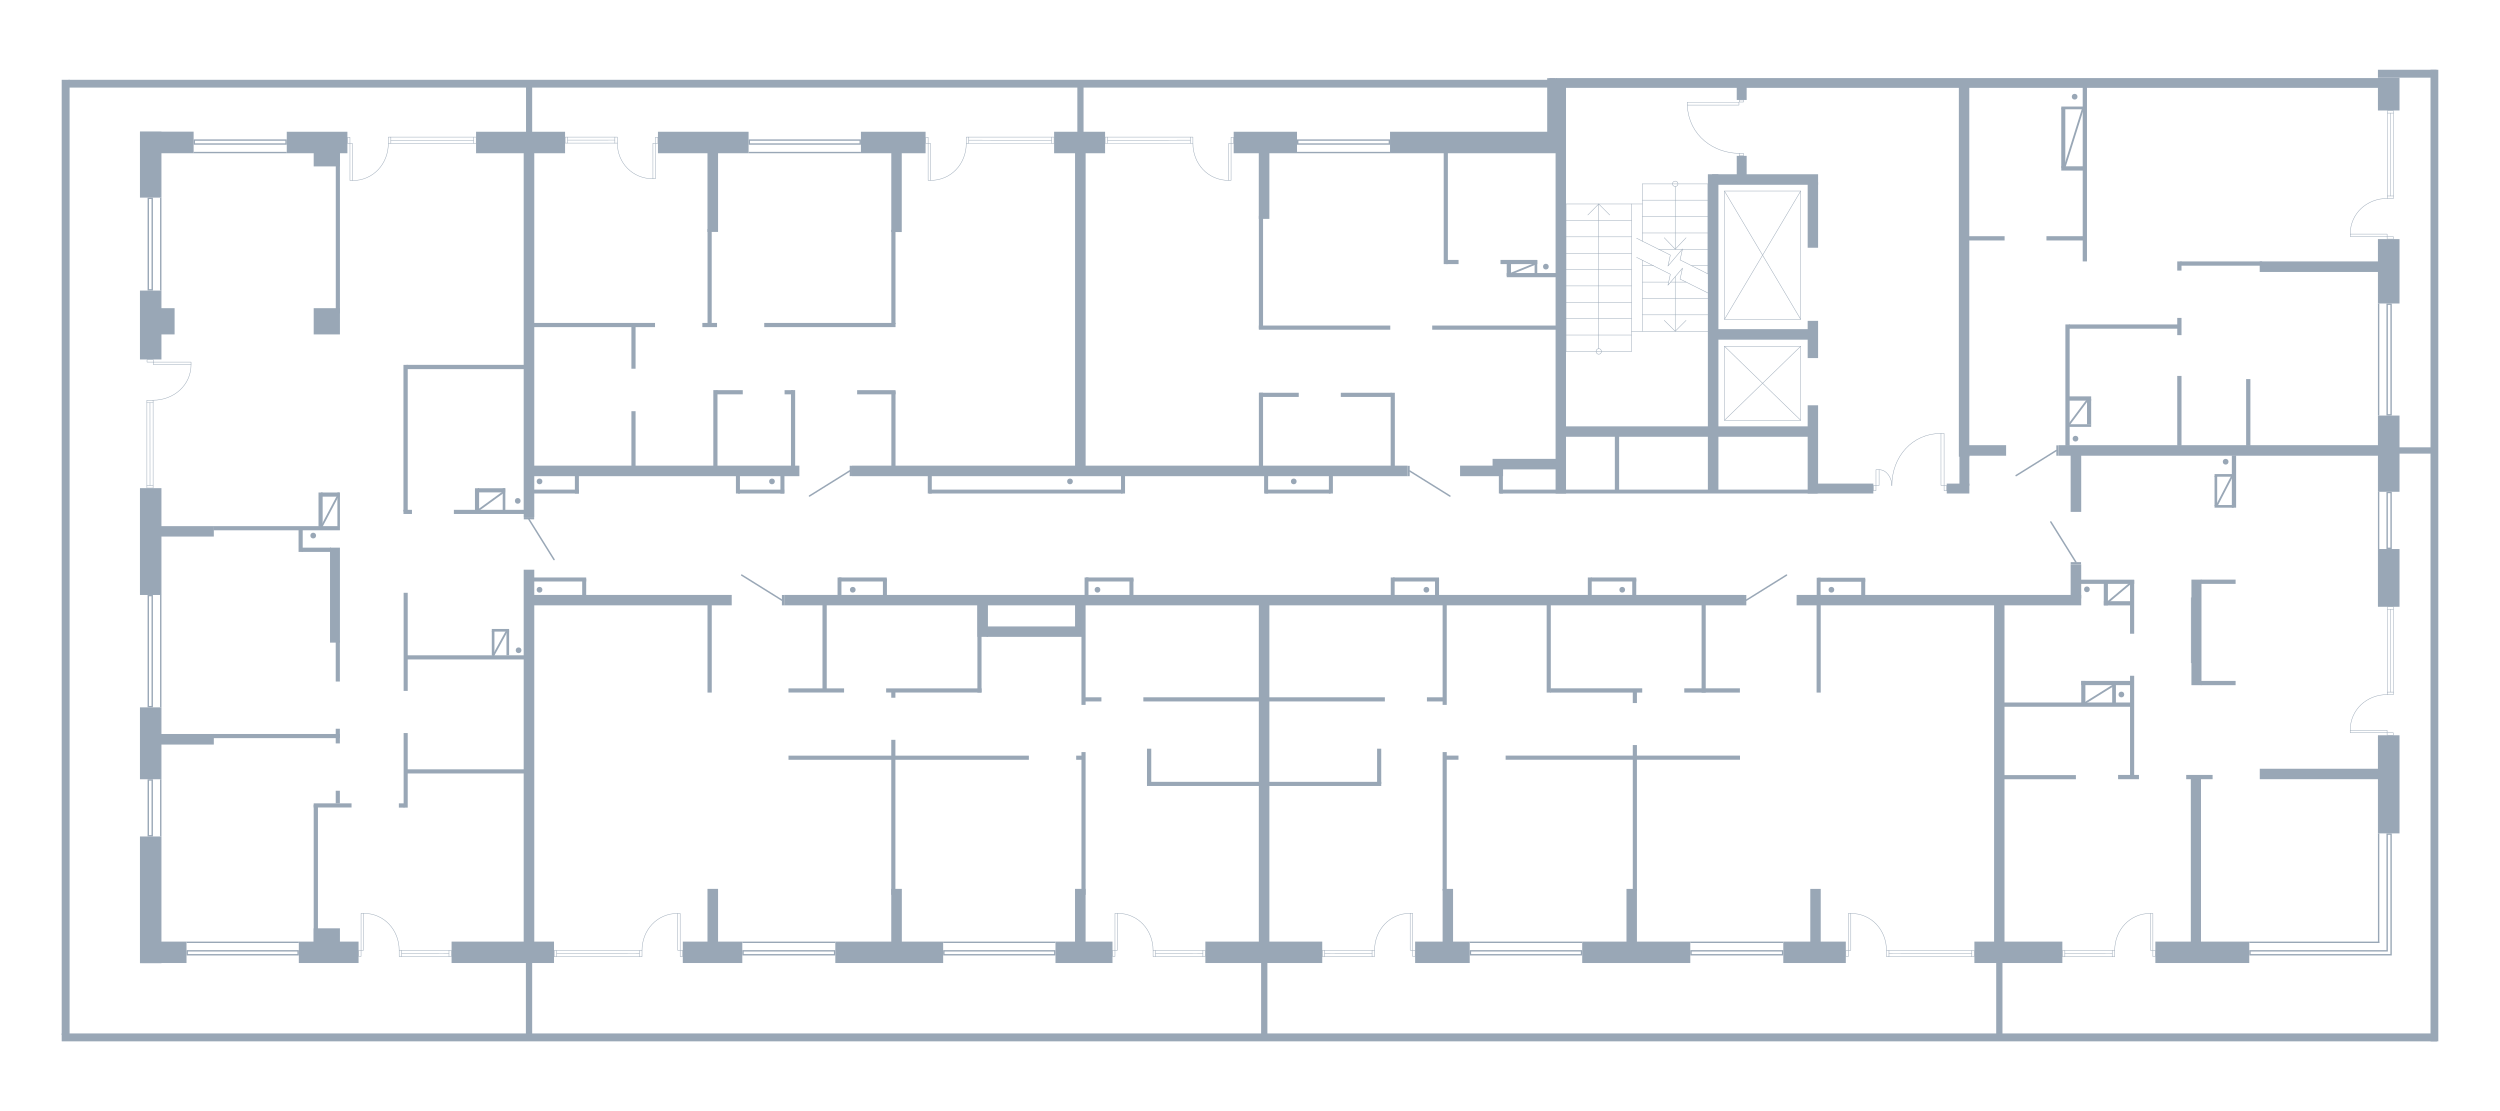<?xml version="1.0" encoding="utf-8"?>
<!-- Generator: Adobe Illustrator 21.1.0, SVG Export Plug-In . SVG Version: 6.00 Build 0)  -->
<svg version="1.1" xmlns="http://www.w3.org/2000/svg" xmlns:xlink="http://www.w3.org/1999/xlink" x="0px" y="0px"
	 viewBox="0 0 1350 600" style="enable-background:new 0 0 1350 600;" xml:space="preserve">
<g id="МОП">
	
		<polyline style="fill:none;stroke:#99A7B6;stroke-width:0.25;stroke-linecap:round;stroke-linejoin:round;stroke-miterlimit:10;" points="
		972.386,172.451 972.386,103.142 931.201,103.142 931.201,172.451 972.386,172.451 	"/>
	
		<line style="fill:none;stroke:#99A7B6;stroke-width:0.25;stroke-linecap:round;stroke-linejoin:round;stroke-miterlimit:10;" x1="972.386" y1="172.451" x2="931.201" y2="103.142"/>
	
		<line style="fill:none;stroke:#99A7B6;stroke-width:0.25;stroke-linecap:round;stroke-linejoin:round;stroke-miterlimit:10;" x1="972.386" y1="103.142" x2="931.201" y2="172.451"/>
	
		<polyline style="fill:none;stroke:#99A7B6;stroke-width:0.25;stroke-linecap:round;stroke-linejoin:round;stroke-miterlimit:10;" points="
		972.386,226.964 972.386,186.972 931.2,186.972 931.2,226.964 972.386,226.964 	"/>
	
		<line style="fill:none;stroke:#99A7B6;stroke-width:0.25;stroke-linecap:round;stroke-linejoin:round;stroke-miterlimit:10;" x1="972.386" y1="226.964" x2="931.2" y2="186.972"/>
	
		<line style="fill:none;stroke:#99A7B6;stroke-width:0.25;stroke-linecap:round;stroke-linejoin:round;stroke-miterlimit:10;" x1="972.386" y1="186.972" x2="931.2" y2="226.964"/>
	<g>
		
			<polyline style="fill:none;stroke:#99A7B6;stroke-width:0.25;stroke-linecap:round;stroke-linejoin:round;stroke-miterlimit:10;" points="
			922.277,147.905 922.277,99.295 886.895,99.295 		"/>
		
			<polyline style="fill:none;stroke:#99A7B6;stroke-width:0.25;stroke-linecap:round;stroke-linejoin:round;stroke-miterlimit:10;" points="
			886.895,110.153 845.648,110.153 845.648,189.776 		"/>
		
			<line style="fill:none;stroke:#99A7B6;stroke-width:0.25;stroke-linecap:round;stroke-linejoin:round;stroke-miterlimit:10;" x1="886.895" y1="178.856" x2="886.895" y2="140.542"/>
		
			<line style="fill:none;stroke:#99A7B6;stroke-width:0.25;stroke-linecap:round;stroke-linejoin:round;stroke-miterlimit:10;" x1="886.895" y1="130.246" x2="886.895" y2="99.295"/>
		
			<line style="fill:none;stroke:#99A7B6;stroke-width:0.25;stroke-linecap:round;stroke-linejoin:round;stroke-miterlimit:10;" x1="881.03" y1="110.153" x2="881.03" y2="189.776"/>
		
			<line style="fill:none;stroke:#99A7B6;stroke-width:0.25;stroke-linecap:round;stroke-linejoin:round;stroke-miterlimit:10;" x1="922.277" y1="169.995" x2="886.895" y2="169.995"/>
		
			<line style="fill:none;stroke:#99A7B6;stroke-width:0.25;stroke-linecap:round;stroke-linejoin:round;stroke-miterlimit:10;" x1="922.277" y1="161.197" x2="886.895" y2="161.197"/>
		
			<line style="fill:none;stroke:#99A7B6;stroke-width:0.25;stroke-linecap:round;stroke-linejoin:round;stroke-miterlimit:10;" x1="910.483" y1="152.336" x2="902.059" y2="152.336"/>
		
			<line style="fill:none;stroke:#99A7B6;stroke-width:0.25;stroke-linecap:round;stroke-linejoin:round;stroke-miterlimit:10;" x1="900.998" y1="152.336" x2="886.895" y2="152.336"/>
		
			<line style="fill:none;stroke:#99A7B6;stroke-width:0.25;stroke-linecap:round;stroke-linejoin:round;stroke-miterlimit:10;" x1="922.277" y1="143.475" x2="913.478" y2="143.475"/>
		
			<line style="fill:none;stroke:#99A7B6;stroke-width:0.25;stroke-linecap:round;stroke-linejoin:round;stroke-miterlimit:10;" x1="892.823" y1="143.475" x2="886.895" y2="143.475"/>
		
			<line style="fill:none;stroke:#99A7B6;stroke-width:0.25;stroke-linecap:round;stroke-linejoin:round;stroke-miterlimit:10;" x1="922.277" y1="134.614" x2="908.548" y2="134.614"/>
		
			<line style="fill:none;stroke:#99A7B6;stroke-width:0.25;stroke-linecap:round;stroke-linejoin:round;stroke-miterlimit:10;" x1="908.424" y1="134.614" x2="895.756" y2="134.614"/>
		
			<line style="fill:none;stroke:#99A7B6;stroke-width:0.25;stroke-linecap:round;stroke-linejoin:round;stroke-miterlimit:10;" x1="922.277" y1="125.815" x2="886.895" y2="125.815"/>
		
			<line style="fill:none;stroke:#99A7B6;stroke-width:0.25;stroke-linecap:round;stroke-linejoin:round;stroke-miterlimit:10;" x1="922.277" y1="116.955" x2="886.895" y2="116.955"/>
		
			<line style="fill:none;stroke:#99A7B6;stroke-width:0.25;stroke-linecap:round;stroke-linejoin:round;stroke-miterlimit:10;" x1="922.277" y1="108.094" x2="886.895" y2="108.094"/>
		
			<line style="fill:none;stroke:#99A7B6;stroke-width:0.25;stroke-linecap:round;stroke-linejoin:round;stroke-miterlimit:10;" x1="845.648" y1="180.915" x2="881.03" y2="180.915"/>
		
			<line style="fill:none;stroke:#99A7B6;stroke-width:0.25;stroke-linecap:round;stroke-linejoin:round;stroke-miterlimit:10;" x1="845.648" y1="172.055" x2="881.03" y2="172.055"/>
		
			<line style="fill:none;stroke:#99A7B6;stroke-width:0.25;stroke-linecap:round;stroke-linejoin:round;stroke-miterlimit:10;" x1="845.648" y1="163.256" x2="881.03" y2="163.256"/>
		
			<line style="fill:none;stroke:#99A7B6;stroke-width:0.25;stroke-linecap:round;stroke-linejoin:round;stroke-miterlimit:10;" x1="845.648" y1="154.395" x2="881.03" y2="154.395"/>
		
			<line style="fill:none;stroke:#99A7B6;stroke-width:0.25;stroke-linecap:round;stroke-linejoin:round;stroke-miterlimit:10;" x1="845.648" y1="145.534" x2="881.03" y2="145.534"/>
		
			<line style="fill:none;stroke:#99A7B6;stroke-width:0.25;stroke-linecap:round;stroke-linejoin:round;stroke-miterlimit:10;" x1="845.648" y1="136.736" x2="881.03" y2="136.736"/>
		
			<line style="fill:none;stroke:#99A7B6;stroke-width:0.25;stroke-linecap:round;stroke-linejoin:round;stroke-miterlimit:10;" x1="845.648" y1="127.875" x2="881.03" y2="127.875"/>
		
			<line style="fill:none;stroke:#99A7B6;stroke-width:0.25;stroke-linecap:round;stroke-linejoin:round;stroke-miterlimit:10;" x1="845.648" y1="119.014" x2="881.03" y2="119.014"/>
		
			<line style="fill:none;stroke:#99A7B6;stroke-width:0.25;stroke-linecap:round;stroke-linejoin:round;stroke-miterlimit:10;" x1="863.308" y1="188.279" x2="863.308" y2="110.153"/>
		
			<polyline style="fill:none;stroke:#99A7B6;stroke-width:0.25;stroke-linecap:round;stroke-linejoin:round;stroke-miterlimit:10;" points="
			869.236,116.081 863.308,110.153 857.442,116.081 		"/>
		
			<polyline style="fill:none;stroke:#99A7B6;stroke-width:0.25;stroke-linecap:round;stroke-linejoin:round;stroke-miterlimit:10;" points="
			861.873,189.776 861.997,189.215 862.309,188.716 862.746,188.404 863.308,188.279 863.932,188.404 
			864.369,188.716 864.681,189.215 864.805,189.776 864.681,190.338 864.369,190.837 863.932,191.149 
			863.308,191.274 862.746,191.149 862.309,190.837 861.997,190.338 861.873,189.776 		"/>
		
			<line style="fill:none;stroke:#99A7B6;stroke-width:0.25;stroke-linecap:round;stroke-linejoin:round;stroke-miterlimit:10;" x1="904.617" y1="100.733" x2="904.617" y2="134.56"/>
		
			<line style="fill:none;stroke:#99A7B6;stroke-width:0.25;stroke-linecap:round;stroke-linejoin:round;stroke-miterlimit:10;" x1="904.617" y1="149.403" x2="904.617" y2="178.856"/>
		
			<polyline style="fill:none;stroke:#99A7B6;stroke-width:0.25;stroke-linecap:round;stroke-linejoin:round;stroke-miterlimit:10;" points="
			898.689,172.991 904.617,178.856 910.483,172.991 		"/>
		
			<polyline style="fill:none;stroke:#99A7B6;stroke-width:0.25;stroke-linecap:round;stroke-linejoin:round;stroke-miterlimit:10;" points="
			903.12,99.295 903.244,98.733 903.556,98.234 904.056,97.922 904.617,97.797 905.179,97.922 
			905.678,98.234 905.99,98.733 906.115,99.295 905.99,99.857 905.678,100.293 905.179,100.606 
			904.617,100.73 904.056,100.606 903.556,100.293 903.244,99.857 903.12,99.295 		"/>
		
			<polyline style="fill:none;stroke:#99A7B6;stroke-width:0.25;stroke-linecap:round;stroke-linejoin:round;stroke-miterlimit:10;" points="
			883.775,138.982 886.895,140.542 901.996,148.093 900.686,154.021 908.548,144.785 907.238,150.713 
			922.277,158.202 925.459,159.824 		"/>
		
			<polyline style="fill:none;stroke:#99A7B6;stroke-width:0.25;stroke-linecap:round;stroke-linejoin:round;stroke-miterlimit:10;" points="
			883.775,128.624 886.895,130.246 901.996,137.734 900.686,143.662 908.548,134.427 907.238,140.355 
			922.277,147.905 925.459,149.465 		"/>
		
			<polyline style="fill:none;stroke:#99A7B6;stroke-width:0.25;stroke-linecap:round;stroke-linejoin:round;stroke-miterlimit:10;" points="
			898.689,128.38 904.617,134.56 910.483,128.38 		"/>
		
			<line style="fill:none;stroke:#99A7B6;stroke-width:0.25;stroke-linecap:round;stroke-linejoin:round;stroke-miterlimit:10;" x1="922.277" y1="178.856" x2="881.03" y2="178.856"/>
		
			<line style="fill:none;stroke:#99A7B6;stroke-width:0.25;stroke-linecap:round;stroke-linejoin:round;stroke-miterlimit:10;" x1="845.648" y1="189.776" x2="881.03" y2="189.776"/>
	</g>
	<g>
		
			<path style="fill:none;stroke:#99A7B6;stroke-width:0.25;stroke-linecap:round;stroke-linejoin:round;stroke-miterlimit:22.926;" d="
			M939.18,84.165v-1.347h2.312v1.347H939.18"/>
		
			<polyline style="fill:none;stroke:#99A7B6;stroke-width:0.25;stroke-linecap:round;stroke-linejoin:round;stroke-miterlimit:22.926;" points="
			939.18,55.084 939.18,53.975 941.492,53.975 941.492,55.084 939.18,55.084 		"/>
		
			<path style="fill:none;stroke:#99A7B6;stroke-width:0.25;stroke-linecap:round;stroke-linejoin:round;stroke-miterlimit:22.926;" d="
			M939.224,82.803c-13.452,0-27.32-9.252-28.098-26.054"/>
		
			<rect x="911.126" y="55.188" style="fill:none;stroke:#99A7B6;stroke-width:0.25;stroke-linecap:round;stroke-linejoin:round;stroke-miterlimit:22.926;" width="27.911" height="1.561"/>
	</g>
	<g>
		<path style="fill:none;stroke:#99A7B6;stroke-width:0.25;stroke-linecap:round;stroke-linejoin:round;stroke-miterlimit:10;" d="
			M1021.604,262.222c0-15.487,10.903-28.17,26.518-28.17"/>
		<path style="fill:none;stroke:#99A7B6;stroke-width:0.25;stroke-linecap:round;stroke-linejoin:round;stroke-miterlimit:10;" d="
			M1014.715,253.648c4.151,0,6.89,4.455,6.89,8.573"/>
		
			<rect x="1048.122" y="234.052" style="fill:none;stroke:#99A7B6;stroke-width:0.25;stroke-linecap:round;stroke-linejoin:round;stroke-miterlimit:10;" width="1.69" height="28.105"/>
		
			<rect x="1013.025" y="253.648" style="fill:none;stroke:#99A7B6;stroke-width:0.25;stroke-linecap:round;stroke-linejoin:round;stroke-miterlimit:10;" width="1.69" height="8.509"/>
		
			<rect x="1049.812" y="262.156" style="fill:none;stroke:#99A7B6;stroke-width:0.25;stroke-linecap:round;stroke-linejoin:round;stroke-miterlimit:10;" width="1.438" height="2.837"/>
		
			<rect x="1011.589" y="262.156" style="fill:none;stroke:#99A7B6;stroke-width:0.25;stroke-linecap:round;stroke-linejoin:round;stroke-miterlimit:10;" width="1.435" height="2.837"/>
	</g>
</g>
<g id="Двери">
	<g>
		<rect x="941.772" y="321.291" style="fill-rule:evenodd;clip-rule:evenodd;fill:#99A7B6;" width="1.235" height="5.596"/>
		
			<line style="fill:none;stroke:#99A7B6;stroke-width:0.81;stroke-linecap:round;stroke-linejoin:round;stroke-miterlimit:22.926;" x1="943.007" y1="324.089" x2="964.712" y2="310.56"/>
	</g>
	<g>
		
			<rect x="1118.174" y="303.557" style="fill-rule:evenodd;clip-rule:evenodd;fill:#99A7B6;" width="5.596" height="1.235"/>
		
			<line style="fill:none;stroke:#99A7B6;stroke-width:0.81;stroke-linecap:round;stroke-linejoin:round;stroke-miterlimit:22.926;" x1="1120.972" y1="303.557" x2="1107.443" y2="281.851"/>
	</g>
	<g>
		<rect x="1110.413" y="240.484" style="fill-rule:evenodd;clip-rule:evenodd;fill:#99A7B6;" width="1.235" height="5.596"/>
		
			<line style="fill:none;stroke:#99A7B6;stroke-width:0.81;stroke-linecap:round;stroke-linejoin:round;stroke-miterlimit:22.926;" x1="1110.413" y1="243.282" x2="1088.707" y2="256.811"/>
	</g>
	<g>
		<rect x="458.835" y="251.509" style="fill-rule:evenodd;clip-rule:evenodd;fill:#99A7B6;" width="1.235" height="5.596"/>
		
			<line style="fill:none;stroke:#99A7B6;stroke-width:0.81;stroke-linecap:round;stroke-linejoin:round;stroke-miterlimit:22.926;" x1="458.835" y1="254.307" x2="437.13" y2="267.836"/>
	</g>
	<g>
		<rect x="282.842" y="279.217" style="fill-rule:evenodd;clip-rule:evenodd;fill:#99A7B6;" width="5.596" height="1.235"/>
		
			<line style="fill:none;stroke:#99A7B6;stroke-width:0.81;stroke-linecap:round;stroke-linejoin:round;stroke-miterlimit:22.926;" x1="285.64" y1="280.453" x2="299.169" y2="302.158"/>
	</g>
	<g>
		<rect x="422.23" y="321.293" style="fill-rule:evenodd;clip-rule:evenodd;fill:#99A7B6;" width="1.235" height="5.596"/>
		
			<line style="fill:none;stroke:#99A7B6;stroke-width:0.81;stroke-linecap:round;stroke-linejoin:round;stroke-miterlimit:22.926;" x1="422.23" y1="324.091" x2="400.524" y2="310.562"/>
	</g>
	<g>
		<rect x="760.002" y="251.542" style="fill-rule:evenodd;clip-rule:evenodd;fill:#99A7B6;" width="1.235" height="5.596"/>
		
			<line style="fill:none;stroke:#99A7B6;stroke-width:0.81;stroke-linecap:round;stroke-linejoin:round;stroke-miterlimit:22.926;" x1="761.237" y1="254.339" x2="782.943" y2="267.868"/>
	</g>
	<g>
		
			<rect x="305.173" y="74.027" transform="matrix(-1 -8.121516e-11 8.121516e-11 -1 611.689 151.299)" style="fill:none;stroke:#99A7B6;stroke-width:0.246;stroke-linecap:round;stroke-linejoin:round;stroke-miterlimit:10;" width="1.344" height="3.244"/>
		
			<line style="fill:none;stroke:#99A7B6;stroke-width:0.246;stroke-linecap:round;stroke-linejoin:round;stroke-miterlimit:10;" x1="306.517" y1="74.027" x2="332.021" y2="74.027"/>
		
			<line style="fill:none;stroke:#99A7B6;stroke-width:0.246;stroke-linecap:round;stroke-linejoin:round;stroke-miterlimit:10;" x1="332.021" y1="75.635" x2="306.517" y2="75.664"/>
		
			<line style="fill:none;stroke:#99A7B6;stroke-width:0.246;stroke-linecap:round;stroke-linejoin:round;stroke-miterlimit:10;" x1="332.021" y1="77.272" x2="306.517" y2="77.272"/>
		
			<path style="fill:none;stroke:#99A7B6;stroke-width:0.246;stroke-linecap:round;stroke-linejoin:round;stroke-miterlimit:10;" d="
			M333.365,77.272c0,10.612,8.097,19.258,19.215,19.258"/>
		
			<rect x="353.924" y="74.103" transform="matrix(-1 -4.466839e-11 4.466839e-11 -1 709.192 151.451)" style="fill:none;stroke:#99A7B6;stroke-width:0.246;stroke-linecap:round;stroke-linejoin:round;stroke-miterlimit:10;" width="1.344" height="3.244"/>
		
			<rect x="332.021" y="74.027" transform="matrix(-1 -4.466839e-11 4.466839e-11 -1 665.386 151.299)" style="fill:none;stroke:#99A7B6;stroke-width:0.246;stroke-linecap:round;stroke-linejoin:round;stroke-miterlimit:10;" width="1.344" height="3.244"/>
		
			<rect x="352.58" y="77.348" transform="matrix(-1 -4.466839e-11 4.466839e-11 -1 706.504 173.877)" style="fill:none;stroke:#99A7B6;stroke-width:0.246;stroke-linecap:round;stroke-linejoin:round;stroke-miterlimit:10;" width="1.344" height="19.182"/>
	</g>
	<g>
		
			<rect x="567.871" y="74.032" style="fill:none;stroke:#99A7B6;stroke-width:0.25;stroke-linecap:round;stroke-linejoin:round;stroke-miterlimit:10;" width="1.347" height="3.37"/>
		
			<line style="fill:none;stroke:#99A7B6;stroke-width:0.25;stroke-linecap:round;stroke-linejoin:round;stroke-miterlimit:10;" x1="567.871" y1="74.032" x2="523.142" y2="74.032"/>
		
			<line style="fill:none;stroke:#99A7B6;stroke-width:0.25;stroke-linecap:round;stroke-linejoin:round;stroke-miterlimit:10;" x1="523.142" y1="75.702" x2="567.871" y2="75.732"/>
		
			<line style="fill:none;stroke:#99A7B6;stroke-width:0.25;stroke-linecap:round;stroke-linejoin:round;stroke-miterlimit:10;" x1="523.142" y1="77.402" x2="567.871" y2="77.402"/>
		<path style="fill:none;stroke:#99A7B6;stroke-width:0.25;stroke-linecap:round;stroke-linejoin:round;stroke-miterlimit:10;" d="
			M521.795,77.402c0,11.022-8.117,20.003-19.264,20.003"/>
		
			<rect x="499.837" y="74.111" style="fill:none;stroke:#99A7B6;stroke-width:0.25;stroke-linecap:round;stroke-linejoin:round;stroke-miterlimit:10;" width="1.347" height="3.37"/>
		
			<rect x="521.795" y="74.032" style="fill:none;stroke:#99A7B6;stroke-width:0.25;stroke-linecap:round;stroke-linejoin:round;stroke-miterlimit:10;" width="1.347" height="3.37"/>
		
			<rect x="501.184" y="77.481" style="fill:none;stroke:#99A7B6;stroke-width:0.25;stroke-linecap:round;stroke-linejoin:round;stroke-miterlimit:10;" width="1.347" height="19.924"/>
	</g>
	<g>
		
			<rect x="596.743" y="74.032" transform="matrix(-1 -8.843694e-11 8.843694e-11 -1 1194.832 151.434)" style="fill:none;stroke:#99A7B6;stroke-width:0.25;stroke-linecap:round;stroke-linejoin:round;stroke-miterlimit:10;" width="1.347" height="3.37"/>
		
			<line style="fill:none;stroke:#99A7B6;stroke-width:0.25;stroke-linecap:round;stroke-linejoin:round;stroke-miterlimit:10;" x1="598.09" y1="74.032" x2="642.818" y2="74.032"/>
		
			<line style="fill:none;stroke:#99A7B6;stroke-width:0.25;stroke-linecap:round;stroke-linejoin:round;stroke-miterlimit:10;" x1="642.818" y1="75.702" x2="598.09" y2="75.732"/>
		
			<line style="fill:none;stroke:#99A7B6;stroke-width:0.25;stroke-linecap:round;stroke-linejoin:round;stroke-miterlimit:10;" x1="642.818" y1="77.402" x2="598.09" y2="77.402"/>
		<path style="fill:none;stroke:#99A7B6;stroke-width:0.25;stroke-linecap:round;stroke-linejoin:round;stroke-miterlimit:10;" d="
			M644.166,77.402c0,11.022,8.117,20.003,19.264,20.003"/>
		
			<rect x="664.776" y="74.111" transform="matrix(-1 -4.455604e-11 4.455604e-11 -1 1330.9 151.592)" style="fill:none;stroke:#99A7B6;stroke-width:0.25;stroke-linecap:round;stroke-linejoin:round;stroke-miterlimit:10;" width="1.347" height="3.37"/>
		
			<rect x="642.818" y="74.032" transform="matrix(-1 -3.712998e-11 3.712998e-11 -1 1286.984 151.434)" style="fill:none;stroke:#99A7B6;stroke-width:0.25;stroke-linecap:round;stroke-linejoin:round;stroke-miterlimit:10;" width="1.347" height="3.37"/>
		
			<rect x="663.429" y="77.481" transform="matrix(-1 -4.455604e-11 4.455604e-11 -1 1328.206 174.886)" style="fill:none;stroke:#99A7B6;stroke-width:0.25;stroke-linecap:round;stroke-linejoin:round;stroke-miterlimit:10;" width="1.347" height="19.924"/>
	</g>
	<g>
		
			<rect x="1290.139" y="58.722" transform="matrix(8.911189e-11 -1 1 8.911189e-11 1230.405 1351.22)" style="fill:none;stroke:#99A7B6;stroke-width:0.25;stroke-linecap:round;stroke-linejoin:round;stroke-miterlimit:10;" width="1.347" height="3.37"/>
		
			<line style="fill:none;stroke:#99A7B6;stroke-width:0.25;stroke-linecap:round;stroke-linejoin:round;stroke-miterlimit:10;" x1="1292.497" y1="61.081" x2="1292.498" y2="105.81"/>
		
			<line style="fill:none;stroke:#99A7B6;stroke-width:0.25;stroke-linecap:round;stroke-linejoin:round;stroke-miterlimit:10;" x1="1290.828" y1="105.81" x2="1290.797" y2="61.081"/>
		
			<line style="fill:none;stroke:#99A7B6;stroke-width:0.25;stroke-linecap:round;stroke-linejoin:round;stroke-miterlimit:10;" x1="1289.128" y1="105.81" x2="1289.128" y2="61.081"/>
		<path style="fill:none;stroke:#99A7B6;stroke-width:0.25;stroke-linecap:round;stroke-linejoin:round;stroke-miterlimit:10;" d="
			M1289.128,107.157c-11.022,0-20.003,8.117-20.003,19.264"/>
		
			<rect x="1290.06" y="126.756" transform="matrix(4.455642e-11 -1 1 4.455642e-11 1162.292 1419.175)" style="fill:none;stroke:#99A7B6;stroke-width:0.25;stroke-linecap:round;stroke-linejoin:round;stroke-miterlimit:10;" width="1.347" height="3.37"/>
		
			<rect x="1290.139" y="104.798" transform="matrix(2.970430e-11 -1 1 2.970430e-11 1184.329 1397.296)" style="fill:none;stroke:#99A7B6;stroke-width:0.25;stroke-linecap:round;stroke-linejoin:round;stroke-miterlimit:10;" width="1.347" height="3.37"/>
		
			<rect x="1278.413" y="117.132" transform="matrix(4.455642e-11 -1 1 4.455642e-11 1151.993 1406.18)" style="fill:none;stroke:#99A7B6;stroke-width:0.25;stroke-linecap:round;stroke-linejoin:round;stroke-miterlimit:10;" width="1.347" height="19.924"/>
	</g>
	<g>
		
			<rect x="1290.125" y="326.645" transform="matrix(8.911189e-11 -1 1 8.911189e-11 962.469 1619.129)" style="fill:none;stroke:#99A7B6;stroke-width:0.25;stroke-linecap:round;stroke-linejoin:round;stroke-miterlimit:10;" width="1.347" height="3.37"/>
		
			<line style="fill:none;stroke:#99A7B6;stroke-width:0.25;stroke-linecap:round;stroke-linejoin:round;stroke-miterlimit:10;" x1="1292.484" y1="329.003" x2="1292.484" y2="373.732"/>
		
			<line style="fill:none;stroke:#99A7B6;stroke-width:0.25;stroke-linecap:round;stroke-linejoin:round;stroke-miterlimit:10;" x1="1290.814" y1="373.732" x2="1290.784" y2="329.003"/>
		
			<line style="fill:none;stroke:#99A7B6;stroke-width:0.25;stroke-linecap:round;stroke-linejoin:round;stroke-miterlimit:10;" x1="1289.114" y1="373.732" x2="1289.114" y2="329.003"/>
		<path style="fill:none;stroke:#99A7B6;stroke-width:0.25;stroke-linecap:round;stroke-linejoin:round;stroke-miterlimit:10;" d="
			M1289.114,375.079c-11.022,0-20.003,8.117-20.003,19.264"/>
		
			<rect x="1290.046" y="394.679" transform="matrix(4.455642e-11 -1 1 4.455642e-11 894.356 1687.083)" style="fill:none;stroke:#99A7B6;stroke-width:0.25;stroke-linecap:round;stroke-linejoin:round;stroke-miterlimit:10;" width="1.347" height="3.37"/>
		
			<rect x="1290.125" y="372.72" transform="matrix(3.645446e-11 -1 1 3.645446e-11 916.393 1665.204)" style="fill:none;stroke:#99A7B6;stroke-width:0.25;stroke-linecap:round;stroke-linejoin:round;stroke-miterlimit:10;" width="1.347" height="3.37"/>
		
			<rect x="1278.399" y="385.054" transform="matrix(5.130658e-11 -1 1 5.130658e-11 884.056 1674.089)" style="fill:none;stroke:#99A7B6;stroke-width:0.25;stroke-linecap:round;stroke-linejoin:round;stroke-miterlimit:10;" width="1.347" height="19.924"/>
	</g>
	<g>
		
			<rect x="1064.774" y="513.246" style="fill:none;stroke:#99A7B6;stroke-width:0.25;stroke-linecap:round;stroke-linejoin:round;stroke-miterlimit:10;" width="1.347" height="3.37"/>
		
			<line style="fill:none;stroke:#99A7B6;stroke-width:0.25;stroke-linecap:round;stroke-linejoin:round;stroke-miterlimit:10;" x1="1064.774" y1="516.616" x2="1020.045" y2="516.616"/>
		
			<line style="fill:none;stroke:#99A7B6;stroke-width:0.25;stroke-linecap:round;stroke-linejoin:round;stroke-miterlimit:10;" x1="1020.045" y1="514.946" x2="1064.774" y2="514.916"/>
		
			<line style="fill:none;stroke:#99A7B6;stroke-width:0.25;stroke-linecap:round;stroke-linejoin:round;stroke-miterlimit:10;" x1="1020.045" y1="513.246" x2="1064.774" y2="513.246"/>
		<path style="fill:none;stroke:#99A7B6;stroke-width:0.25;stroke-linecap:round;stroke-linejoin:round;stroke-miterlimit:10;" d="
			M1018.698,513.246c0-11.022-8.117-20.003-19.264-20.003"/>
		
			<rect x="996.74" y="513.167" style="fill:none;stroke:#99A7B6;stroke-width:0.25;stroke-linecap:round;stroke-linejoin:round;stroke-miterlimit:10;" width="1.347" height="3.37"/>
		
			<rect x="1018.698" y="513.246" style="fill:none;stroke:#99A7B6;stroke-width:0.25;stroke-linecap:round;stroke-linejoin:round;stroke-miterlimit:10;" width="1.347" height="3.37"/>
		
			<rect x="998.087" y="493.243" style="fill:none;stroke:#99A7B6;stroke-width:0.25;stroke-linecap:round;stroke-linejoin:round;stroke-miterlimit:10;" width="1.347" height="19.924"/>
	</g>
	<g>
		
			<rect x="299.266" y="513.246" transform="matrix(-1 4.388078e-11 -4.388078e-11 -1 599.879 1029.862)" style="fill:none;stroke:#99A7B6;stroke-width:0.25;stroke-linecap:round;stroke-linejoin:round;stroke-miterlimit:10;" width="1.347" height="3.37"/>
		
			<line style="fill:none;stroke:#99A7B6;stroke-width:0.25;stroke-linecap:round;stroke-linejoin:round;stroke-miterlimit:10;" x1="300.613" y1="516.616" x2="345.342" y2="516.616"/>
		
			<line style="fill:none;stroke:#99A7B6;stroke-width:0.25;stroke-linecap:round;stroke-linejoin:round;stroke-miterlimit:10;" x1="345.342" y1="514.946" x2="300.613" y2="514.916"/>
		
			<line style="fill:none;stroke:#99A7B6;stroke-width:0.25;stroke-linecap:round;stroke-linejoin:round;stroke-miterlimit:10;" x1="345.342" y1="513.246" x2="300.613" y2="513.246"/>
		<path style="fill:none;stroke:#99A7B6;stroke-width:0.25;stroke-linecap:round;stroke-linejoin:round;stroke-miterlimit:10;" d="
			M346.689,513.246c0-11.022,8.117-20.003,19.264-20.003"/>
		
			<rect x="367.3" y="513.167" transform="matrix(-1 -1.224647e-16 1.224647e-16 -1 735.947 1029.704)" style="fill:none;stroke:#99A7B6;stroke-width:0.25;stroke-linecap:round;stroke-linejoin:round;stroke-miterlimit:10;" width="1.347" height="3.37"/>
		
			<rect x="345.342" y="513.246" transform="matrix(-1 -8.101198e-12 8.101198e-12 -1 692.031 1029.862)" style="fill:none;stroke:#99A7B6;stroke-width:0.25;stroke-linecap:round;stroke-linejoin:round;stroke-miterlimit:10;" width="1.347" height="3.37"/>
		
			<rect x="365.953" y="493.243" transform="matrix(-1 6.748931e-13 -6.748931e-13 -1 733.252 1006.41)" style="fill:none;stroke:#99A7B6;stroke-width:0.25;stroke-linecap:round;stroke-linejoin:round;stroke-miterlimit:10;" width="1.347" height="19.924"/>
	</g>
	<g>
		
			<rect x="80.326" y="261.192" transform="matrix(-4.455654e-11 1 -1 -4.455654e-11 343.876 181.877)" style="fill:none;stroke:#99A7B6;stroke-width:0.25;stroke-linecap:round;stroke-linejoin:round;stroke-miterlimit:10;" width="1.347" height="3.37"/>
		
			<line style="fill:none;stroke:#99A7B6;stroke-width:0.25;stroke-linecap:round;stroke-linejoin:round;stroke-miterlimit:10;" x1="79.315" y1="262.203" x2="79.315" y2="217.475"/>
		
			<line style="fill:none;stroke:#99A7B6;stroke-width:0.25;stroke-linecap:round;stroke-linejoin:round;stroke-miterlimit:10;" x1="80.984" y1="217.475" x2="81.015" y2="262.203"/>
		
			<line style="fill:none;stroke:#99A7B6;stroke-width:0.25;stroke-linecap:round;stroke-linejoin:round;stroke-miterlimit:10;" x1="82.684" y1="217.475" x2="82.684" y2="262.203"/>
		<path style="fill:none;stroke:#99A7B6;stroke-width:0.25;stroke-linecap:round;stroke-linejoin:round;stroke-miterlimit:10;" d="
			M82.55,216.128c11.36,0,20.617-8.119,20.617-19.269"/>
		
			<rect x="80.405" y="193.158" transform="matrix(-1.836970e-16 1 -1 -1.836970e-16 275.921 113.765)" style="fill:none;stroke:#99A7B6;stroke-width:0.25;stroke-linecap:round;stroke-linejoin:round;stroke-miterlimit:10;" width="1.347" height="3.37"/>
		
			<rect x="80.326" y="215.116" transform="matrix(9.450923e-12 1 -1 9.450923e-12 297.801 135.802)" style="fill:none;stroke:#99A7B6;stroke-width:0.25;stroke-linecap:round;stroke-linejoin:round;stroke-miterlimit:10;" width="1.347" height="3.37"/>
		
			<rect x="92.299" y="185.989" transform="matrix(-1.359097e-12 1 -1 -1.359097e-12 289.157 103.221)" style="fill:none;stroke:#99A7B6;stroke-width:0.25;stroke-linecap:round;stroke-linejoin:round;stroke-miterlimit:10;" width="1.339" height="20.399"/>
	</g>
	<g>
		
			<rect x="1113.669" y="513.246" transform="matrix(-1 8.843669e-11 -8.843669e-11 -1 2228.685 1029.862)" style="fill:none;stroke:#99A7B6;stroke-width:0.25;stroke-linecap:round;stroke-linejoin:round;stroke-miterlimit:10;" width="1.347" height="3.37"/>
		
			<line style="fill:none;stroke:#99A7B6;stroke-width:0.25;stroke-linecap:round;stroke-linejoin:round;stroke-miterlimit:10;" x1="1115.016" y1="516.616" x2="1140.592" y2="516.616"/>
		
			<line style="fill:none;stroke:#99A7B6;stroke-width:0.25;stroke-linecap:round;stroke-linejoin:round;stroke-miterlimit:10;" x1="1140.592" y1="514.946" x2="1115.016" y2="514.916"/>
		
			<line style="fill:none;stroke:#99A7B6;stroke-width:0.25;stroke-linecap:round;stroke-linejoin:round;stroke-miterlimit:10;" x1="1140.592" y1="513.246" x2="1115.016" y2="513.246"/>
		<path style="fill:none;stroke:#99A7B6;stroke-width:0.25;stroke-linecap:round;stroke-linejoin:round;stroke-miterlimit:10;" d="
			M1141.939,513.246c0-11.022,8.117-20.003,19.264-20.003"/>
		
			<rect x="1162.55" y="513.167" transform="matrix(-1 4.455579e-11 -4.455579e-11 -1 2326.447 1029.704)" style="fill:none;stroke:#99A7B6;stroke-width:0.25;stroke-linecap:round;stroke-linejoin:round;stroke-miterlimit:10;" width="1.347" height="3.37"/>
		
			<rect x="1140.592" y="513.246" transform="matrix(-1 3.510469e-11 -3.510469e-11 -1 2282.531 1029.862)" style="fill:none;stroke:#99A7B6;stroke-width:0.25;stroke-linecap:round;stroke-linejoin:round;stroke-miterlimit:10;" width="1.347" height="3.37"/>
		
			<rect x="1161.203" y="493.243" transform="matrix(-1 4.658128e-11 -4.658128e-11 -1 2323.752 1006.41)" style="fill:none;stroke:#99A7B6;stroke-width:0.25;stroke-linecap:round;stroke-linejoin:round;stroke-miterlimit:10;" width="1.347" height="19.924"/>
	</g>
	<g>
		
			<rect x="714.023" y="513.197" transform="matrix(-1 8.922139e-11 -8.922139e-11 -1 1429.392 1029.765)" style="fill:none;stroke:#99A7B6;stroke-width:0.25;stroke-linecap:round;stroke-linejoin:round;stroke-miterlimit:10;" width="1.346" height="3.37"/>
		
			<line style="fill:none;stroke:#99A7B6;stroke-width:0.25;stroke-linecap:round;stroke-linejoin:round;stroke-miterlimit:10;" x1="715.369" y1="516.567" x2="740.913" y2="516.567"/>
		
			<line style="fill:none;stroke:#99A7B6;stroke-width:0.25;stroke-linecap:round;stroke-linejoin:round;stroke-miterlimit:10;" x1="740.913" y1="514.898" x2="715.369" y2="514.867"/>
		
			<line style="fill:none;stroke:#99A7B6;stroke-width:0.25;stroke-linecap:round;stroke-linejoin:round;stroke-miterlimit:10;" x1="740.913" y1="513.197" x2="715.369" y2="513.197"/>
		<path style="fill:none;stroke:#99A7B6;stroke-width:0.25;stroke-linecap:round;stroke-linejoin:round;stroke-miterlimit:10;" d="
			M742.259,513.197c0-11.022,8.107-20.003,19.24-20.003"/>
		
			<rect x="762.844" y="513.118" transform="matrix(-1 4.461086e-11 -4.461086e-11 -1 1527.034 1029.607)" style="fill:none;stroke:#99A7B6;stroke-width:0.25;stroke-linecap:round;stroke-linejoin:round;stroke-miterlimit:10;" width="1.346" height="3.37"/>
		
			<rect x="740.913" y="513.197" transform="matrix(-1 3.514776e-11 -3.514776e-11 -1 1483.172 1029.765)" style="fill:none;stroke:#99A7B6;stroke-width:0.25;stroke-linecap:round;stroke-linejoin:round;stroke-miterlimit:10;" width="1.346" height="3.37"/>
		
			<rect x="761.499" y="493.194" transform="matrix(-1 4.596267e-11 -4.596267e-11 -1 1524.343 1006.313)" style="fill:none;stroke:#99A7B6;stroke-width:0.25;stroke-linecap:round;stroke-linejoin:round;stroke-miterlimit:10;" width="1.346" height="19.924"/>
	</g>
	<g>
		
			<rect x="649.557" y="513.197" style="fill:none;stroke:#99A7B6;stroke-width:0.25;stroke-linecap:round;stroke-linejoin:round;stroke-miterlimit:10;" width="1.346" height="3.37"/>
		
			<line style="fill:none;stroke:#99A7B6;stroke-width:0.25;stroke-linecap:round;stroke-linejoin:round;stroke-miterlimit:10;" x1="649.557" y1="516.567" x2="624.013" y2="516.567"/>
		
			<line style="fill:none;stroke:#99A7B6;stroke-width:0.25;stroke-linecap:round;stroke-linejoin:round;stroke-miterlimit:10;" x1="624.013" y1="514.898" x2="649.557" y2="514.867"/>
		
			<line style="fill:none;stroke:#99A7B6;stroke-width:0.25;stroke-linecap:round;stroke-linejoin:round;stroke-miterlimit:10;" x1="624.013" y1="513.197" x2="649.557" y2="513.197"/>
		<path style="fill:none;stroke:#99A7B6;stroke-width:0.25;stroke-linecap:round;stroke-linejoin:round;stroke-miterlimit:10;" d="
			M622.667,513.197c0-11.022-8.107-20.003-19.24-20.003"/>
		
			<rect x="600.736" y="513.118" style="fill:none;stroke:#99A7B6;stroke-width:0.25;stroke-linecap:round;stroke-linejoin:round;stroke-miterlimit:10;" width="1.346" height="3.37"/>
		
			<rect x="622.667" y="513.197" style="fill:none;stroke:#99A7B6;stroke-width:0.25;stroke-linecap:round;stroke-linejoin:round;stroke-miterlimit:10;" width="1.346" height="3.37"/>
		
			<rect x="602.081" y="493.194" style="fill:none;stroke:#99A7B6;stroke-width:0.25;stroke-linecap:round;stroke-linejoin:round;stroke-miterlimit:10;" width="1.346" height="19.924"/>
	</g>
	<g>
		
			<rect x="242.448" y="513.197" style="fill:none;stroke:#99A7B6;stroke-width:0.25;stroke-linecap:round;stroke-linejoin:round;stroke-miterlimit:10;" width="1.346" height="3.37"/>
		
			<line style="fill:none;stroke:#99A7B6;stroke-width:0.25;stroke-linecap:round;stroke-linejoin:round;stroke-miterlimit:10;" x1="242.448" y1="516.567" x2="216.904" y2="516.567"/>
		
			<line style="fill:none;stroke:#99A7B6;stroke-width:0.25;stroke-linecap:round;stroke-linejoin:round;stroke-miterlimit:10;" x1="216.904" y1="514.898" x2="242.448" y2="514.867"/>
		
			<line style="fill:none;stroke:#99A7B6;stroke-width:0.25;stroke-linecap:round;stroke-linejoin:round;stroke-miterlimit:10;" x1="216.904" y1="513.197" x2="242.448" y2="513.197"/>
		<path style="fill:none;stroke:#99A7B6;stroke-width:0.25;stroke-linecap:round;stroke-linejoin:round;stroke-miterlimit:10;" d="
			M215.558,513.197c0-11.022-8.107-20.003-19.24-20.003"/>
		
			<rect x="193.627" y="513.118" style="fill:none;stroke:#99A7B6;stroke-width:0.25;stroke-linecap:round;stroke-linejoin:round;stroke-miterlimit:10;" width="1.346" height="3.37"/>
		
			<rect x="215.558" y="513.197" style="fill:none;stroke:#99A7B6;stroke-width:0.25;stroke-linecap:round;stroke-linejoin:round;stroke-miterlimit:10;" width="1.346" height="3.37"/>
		
			<rect x="194.973" y="493.194" style="fill:none;stroke:#99A7B6;stroke-width:0.25;stroke-linecap:round;stroke-linejoin:round;stroke-miterlimit:10;" width="1.346" height="19.924"/>
	</g>
	<g>
		
			<rect x="255.786" y="74.033" style="fill:none;stroke:#99A7B6;stroke-width:0.25;stroke-linecap:round;stroke-linejoin:round;stroke-miterlimit:10;" width="1.355" height="3.386"/>
		
			<line style="fill:none;stroke:#99A7B6;stroke-width:0.25;stroke-linecap:round;stroke-linejoin:round;stroke-miterlimit:10;" x1="255.786" y1="74.033" x2="211.058" y2="74.033"/>
		
			<line style="fill:none;stroke:#99A7B6;stroke-width:0.25;stroke-linecap:round;stroke-linejoin:round;stroke-miterlimit:10;" x1="211.058" y1="75.71" x2="255.786" y2="75.741"/>
		
			<line style="fill:none;stroke:#99A7B6;stroke-width:0.25;stroke-linecap:round;stroke-linejoin:round;stroke-miterlimit:10;" x1="211.058" y1="77.418" x2="255.786" y2="77.419"/>
		<path style="fill:none;stroke:#99A7B6;stroke-width:0.25;stroke-linecap:round;stroke-linejoin:round;stroke-miterlimit:10;" d="
			M209.703,77.419c0,11.074-8.163,20.097-19.372,20.097"/>
		
			<rect x="187.621" y="74.112" style="fill:none;stroke:#99A7B6;stroke-width:0.25;stroke-linecap:round;stroke-linejoin:round;stroke-miterlimit:10;" width="1.355" height="3.386"/>
		
			<rect x="209.703" y="74.033" style="fill:none;stroke:#99A7B6;stroke-width:0.25;stroke-linecap:round;stroke-linejoin:round;stroke-miterlimit:10;" width="1.355" height="3.386"/>
		
			<rect x="188.976" y="77.498" style="fill:none;stroke:#99A7B6;stroke-width:0.25;stroke-linecap:round;stroke-linejoin:round;stroke-miterlimit:10;" width="1.355" height="20.017"/>
	</g>
</g>
<g id="Окна">
	<g>
		<g>
			<rect x="1214.6" y="508.465" style="fill:#99A7B6;" width="70.233" height="0.75"/>
		</g>
		<g>
			<path style="fill:#99A7B6;" d="M1290.817,450.779l-0,64.419h-75.466v-1.38h73.337h0.75v-0.75v-62.289
				H1290.817 M1291.567,450.029h-2.88v63.039h-74.087v2.88h76.966v-0h0V450.029L1291.567,450.029z
				"/>
		</g>
		<g>
			<rect x="1284.083" y="450.029" style="fill:#99A7B6;" width="0.75" height="59.186"/>
		</g>
	</g>
	<g>
		<g>
			<path style="fill:#99A7B6;" d="M1290.817,266.316v29.408h-1.38v-29.408H1290.817 M1291.567,265.566h-2.88v30.908
				h2.88V265.566L1291.567,265.566z"/>
		</g>
		<g>
			<rect x="1284.083" y="265.566" style="fill:#99A7B6;" width="0.75" height="30.908"/>
		</g>
	</g>
	<g>
		<g>
			<path style="fill:#99A7B6;" d="M1290.817,164.639v59.014h-1.38v-59.014H1290.817 M1291.567,163.889h-2.88v60.514
				h2.88V163.889L1291.567,163.889z"/>
		</g>
		<g>
			<rect x="1284.083" y="163.888" style="fill:#99A7B6;" width="0.75" height="60.515"/>
		</g>
	</g>
	<g>
		<g>
			<path style="fill:#99A7B6;" d="M962.233,513.819v1.38h-48.728v-1.38H962.233 M962.983,513.069h-50.228v2.88
				h50.228V513.069L962.983,513.069z"/>
		</g>
		<g>
			<rect x="912.755" y="508.465" style="fill:#99A7B6;" width="50.228" height="0.75"/>
		</g>
	</g>
	<g>
		<g>
			<path style="fill:#99A7B6;" d="M853.642,513.819v1.38h-59.249v-1.38H853.642 M854.392,513.069h-60.749v2.88
				h60.749V513.069L854.392,513.069z"/>
		</g>
		<g>
			<rect x="793.643" y="508.465" style="fill:#99A7B6;" width="60.75" height="0.75"/>
		</g>
	</g>
	<g>
		<g>
			<path style="fill:#99A7B6;" d="M569.217,513.819v1.38h-59.167l-0-1.38H569.217 M569.967,513.069h-60.667
				l0,2.88h60.667V513.069L569.967,513.069z"/>
		</g>
		<g>
			<rect x="509.3" y="508.465" style="fill:#99A7B6;" width="60.667" height="0.75"/>
		</g>
	</g>
	<g>
		<g>
			<path style="fill:#99A7B6;" d="M450.323,513.819v1.38h-48.728v-1.38H450.323 M451.073,513.069h-50.228v2.88
				h50.228V513.069L451.073,513.069z"/>
		</g>
		<g>
			<rect x="400.845" y="508.466" style="fill:#99A7B6;" width="50.229" height="0.75"/>
		</g>
	</g>
	<g>
		<g>
			<path style="fill:#99A7B6;" d="M160.611,513.819v1.38h-59.155v-1.38H160.611 M161.361,513.069h-60.655v2.88h60.655
				V513.069L161.361,513.069z"/>
		</g>
		<g>
			<rect x="100.706" y="508.466" style="fill:#99A7B6;" width="60.655" height="0.75"/>
		</g>
	</g>
	<g>
		<g>
			<path style="fill:#99A7B6;" d="M81.824,421.542v29.41h-1.38v-29.41H81.824 M82.574,420.792h-2.88v30.91h2.88
				V420.792L82.574,420.792z"/>
		</g>
		<g>
			<rect x="86.428" y="420.792" style="fill:#99A7B6;" width="0.75" height="30.91"/>
		</g>
	</g>
	<g>
		<g>
			<path style="fill:#99A7B6;" d="M81.825,321.984v59.242h-1.38v-59.242L81.825,321.984 M82.575,321.234l-2.88,0
				v60.742h2.88V321.234L82.575,321.234z"/>
		</g>
		<g>
			<rect x="86.428" y="321.234" style="fill:#99A7B6;" width="0.75" height="60.743"/>
		</g>
	</g>
	<g>
		<g>
			<path style="fill:#99A7B6;" d="M81.825,107.462v48.694h-1.38v-48.694H81.825 M82.575,106.712h-2.88v50.194h2.88
				V106.712L82.575,106.712z"/>
		</g>
		<g>
			<rect x="86.428" y="106.712" style="fill:#99A7B6;" width="0.75" height="50.194"/>
		</g>
	</g>
	<g>
		<g>
			<path style="fill:#99A7B6;" d="M154.104,76.016v1.38h-48.825v-1.38H154.104 M154.854,75.266h-50.325v2.88h50.325
				V75.266L154.854,75.266z"/>
		</g>
		<g>
			<rect x="104.529" y="82" style="fill:#99A7B6;" width="50.325" height="0.75"/>
		</g>
	</g>
	<g>
		<g>
			<path style="fill:#99A7B6;" d="M464.151,76.016v1.38h-59.167l-0-1.38H464.151 M464.901,75.266h-60.667
				l0,2.88h60.667V75.266L464.901,75.266z"/>
		</g>
		<g>
			<rect x="404.234" y="82" style="fill:#99A7B6;" width="60.667" height="0.75"/>
		</g>
	</g>
	<g>
		<g>
			<path style="fill:#99A7B6;" d="M749.891,76.016v1.38h-48.755v-1.38H749.891 M750.641,75.266h-50.255v2.88h50.255
				V75.266L750.641,75.266z"/>
		</g>
		<g>
			<rect x="700.385" y="82" style="fill:#99A7B6;" width="50.256" height="0.75"/>
		</g>
	</g>
</g>
<g id="Стены">
	<rect x="878.301" y="480.006" style="fill:#99A7B6;" width="5.639" height="33.787"/>
	<rect x="779.013" y="480.006" style="fill:#99A7B6;" width="5.639" height="35.007"/>
	<rect x="779.013" y="406.125" style="fill:#99A7B6;" width="2.237" height="74.781"/>
	<rect x="583.987" y="406.125" style="fill:#99A7B6;" width="2.237" height="77.087"/>
	<rect x="583.987" y="324.54" style="fill:#99A7B6;" width="2.237" height="56.099"/>
	<rect x="527.791" y="324.596" style="fill:#99A7B6;" width="2.237" height="49.367"/>
	<rect x="481.279" y="399.508" style="fill:#99A7B6;" width="2.237" height="83.704"/>
	<rect x="481.279" y="372.495" style="fill:#99A7B6;" width="2.237" height="4.28"/>
	<rect x="181.295" y="427.001" style="fill:#99A7B6;" width="2.237" height="6.869"/>
	
		<rect x="178.495" y="424.708" transform="matrix(-1.836970e-16 1 -1 -1.836970e-16 614.539 255.312)" style="fill:#99A7B6;" width="2.237" height="20.435"/>
	
		<rect x="215.727" y="433.466" transform="matrix(-1.836970e-16 1 -1 -1.836970e-16 651.839 218.08)" style="fill:#99A7B6;" width="2.305" height="2.987"/>
	<rect x="181.295" y="393.517" style="fill:#99A7B6;" width="2.237" height="7.93"/>
	<rect x="161.226" y="285.584" style="fill:#99A7B6;" width="2.237" height="12.45"/>
	<rect x="182.196" y="265.954" style="fill:#99A7B6;" width="1.368" height="18.538"/>
	<rect x="171.994" y="265.954" style="fill:#99A7B6;" width="2.237" height="18.538"/>
	<rect x="181.327" y="74.273" style="fill:#99A7B6;" width="2.237" height="94.957"/>
	
		<rect x="169.654" y="288.955" transform="matrix(-1.836970e-16 1 -1 -1.836970e-16 467.688 126.075)" style="fill:#99A7B6;" width="2.305" height="15.854"/>
	
		<rect x="263.233" y="257.171" transform="matrix(-1.836970e-16 1 -1 -1.836970e-16 540.777 12.074)" style="fill:#99A7B6;" width="2.237" height="38.51"/>
	
		<rect x="301.197" y="298.662" transform="matrix(-1.836970e-16 1 -1 -1.836970e-16 615.208 10.644)" style="fill:#99A7B6;" width="2.169" height="28.527"/>
	
		<rect x="310.437" y="256.261" transform="matrix(-1 -1.224647e-16 1.224647e-16 -1 623.043 522.757)" style="fill:#99A7B6;" width="2.169" height="10.235"/>
	
		<rect x="314.377" y="312.519" transform="matrix(-1 -1.224647e-16 1.224647e-16 -1 630.922 635.273)" style="fill:#99A7B6;" width="2.169" height="10.235"/>
	
		<rect x="256.483" y="263.656" transform="matrix(-1 -1.224647e-16 1.224647e-16 -1 515.203 539.241)" style="fill:#99A7B6;" width="2.237" height="11.928"/>
	
		<rect x="271.463" y="263.656" transform="matrix(-1 -1.224647e-16 1.224647e-16 -1 544.349 539.241)" style="fill:#99A7B6;" width="1.423" height="11.928"/>
	
		<rect x="264.277" y="257.393" transform="matrix(6.123234e-17 -1 1 6.123234e-17 0.621 530.171)" style="fill:#99A7B6;" width="2.237" height="14.764"/>
	
		<rect x="464.854" y="300.001" transform="matrix(-1.836970e-16 1 -1 -1.836970e-16 778.864 -153.013)" style="fill:#99A7B6;" width="2.169" height="25.849"/>
	
		<rect x="476.771" y="312.519" transform="matrix(-1 -1.224647e-16 1.224647e-16 -1 955.71 635.273)" style="fill:#99A7B6;" width="2.169" height="10.235"/>
	
		<rect x="452.275" y="311.841" transform="matrix(-1 -1.224647e-16 1.224647e-16 -1 906.651 634.595)" style="fill:#99A7B6;" width="2.101" height="10.913"/>
	
		<rect x="598.156" y="300.106" transform="matrix(-1.836970e-16 1 -1 -1.836970e-16 912.167 -286.315)" style="fill:#99A7B6;" width="2.169" height="25.641"/>
	
		<rect x="609.892" y="312.519" transform="matrix(-1 -1.224647e-16 1.224647e-16 -1 1221.953 635.273)" style="fill:#99A7B6;" width="2.169" height="10.235"/>
	
		<rect x="585.682" y="311.841" transform="matrix(-1 -1.224647e-16 1.224647e-16 -1 1173.464 634.595)" style="fill:#99A7B6;" width="2.101" height="10.913"/>
	
		<rect x="763.588" y="300.518" transform="matrix(-1.836970e-16 1 -1 -1.836970e-16 1077.598 -451.747)" style="fill:#99A7B6;" width="2.169" height="24.816"/>
	
		<rect x="774.912" y="312.519" transform="matrix(-1 -1.224647e-16 1.224647e-16 -1 1551.992 635.273)" style="fill:#99A7B6;" width="2.169" height="10.235"/>
	
		<rect x="751.012" y="311.841" transform="matrix(-1 -1.224647e-16 1.224647e-16 -1 1504.124 634.595)" style="fill:#99A7B6;" width="2.101" height="10.913"/>
	
		<rect x="870.23" y="300.665" transform="matrix(-1.836970e-16 1 -1 -1.836970e-16 1184.241 -558.389)" style="fill:#99A7B6;" width="2.169" height="24.521"/>
	
		<rect x="881.407" y="312.519" transform="matrix(-1 -1.224647e-16 1.224647e-16 -1 1764.982 635.273)" style="fill:#99A7B6;" width="2.169" height="10.235"/>
	
		<rect x="857.427" y="311.841" transform="matrix(-1 -1.224647e-16 1.224647e-16 -1 1716.956 634.595)" style="fill:#99A7B6;" width="2.101" height="10.913"/>
	
		<rect x="993.407" y="300.33" transform="matrix(-1.836970e-16 1 -1 -1.836970e-16 1307.553 -681.43)" style="fill:#99A7B6;" width="2.169" height="25.463"/>
	
		<rect x="1005.054" y="312.655" transform="matrix(-1 -1.224647e-16 1.224647e-16 -1 2012.276 635.544)" style="fill:#99A7B6;" width="2.169" height="10.235"/>
	
		<rect x="981.021" y="311.977" transform="matrix(-1 -1.224647e-16 1.224647e-16 -1 1964.143 634.867)" style="fill:#99A7B6;" width="2.101" height="10.913"/>
	
		<rect x="299.195" y="253.085" transform="matrix(-1.836970e-16 1 -1 -1.836970e-16 565.691 -34.801)" style="fill:#99A7B6;" width="2.101" height="24.72"/>
	
		<rect x="421.432" y="256.261" transform="matrix(-1 -1.224647e-16 1.224647e-16 -1 845.032 522.757)" style="fill:#99A7B6;" width="2.169" height="10.235"/>
	
		<rect x="397.397" y="256.261" transform="matrix(-1 -1.224647e-16 1.224647e-16 -1 796.964 522.757)" style="fill:#99A7B6;" width="2.169" height="10.235"/>
	
		<rect x="409.925" y="252.952" transform="matrix(-1.836970e-16 1 -1 -1.836970e-16 676.421 -145.53)" style="fill:#99A7B6;" width="2.101" height="24.987"/>
	
		<rect x="717.596" y="256.261" transform="matrix(-1 -1.224647e-16 1.224647e-16 -1 1437.36 522.757)" style="fill:#99A7B6;" width="2.169" height="10.235"/>
	
		<rect x="682.618" y="256.261" transform="matrix(-1 -1.224647e-16 1.224647e-16 -1 1367.406 522.757)" style="fill:#99A7B6;" width="2.169" height="10.235"/>
	
		<rect x="699.844" y="247.798" transform="matrix(-1.836970e-16 1 -1 -1.836970e-16 966.34 -435.449)" style="fill:#99A7B6;" width="2.101" height="35.295"/>
	
		<rect x="809.382" y="256.261" transform="matrix(-1 -1.224647e-16 1.224647e-16 -1 1620.932 522.757)" style="fill:#99A7B6;" width="2.169" height="10.235"/>
	
		<rect x="894.634" y="179.77" transform="matrix(-1.836970e-16 1 -1 -1.836970e-16 1161.13 -630.24)" style="fill:#99A7B6;" width="2.101" height="171.35"/>
	
		<rect x="605.351" y="256.261" transform="matrix(-1 -1.224647e-16 1.224647e-16 -1 1212.87 522.757)" style="fill:#99A7B6;" width="2.169" height="10.235"/>
	
		<rect x="500.999" y="256.261" transform="matrix(-1 -1.224647e-16 1.224647e-16 -1 1004.167 522.757)" style="fill:#99A7B6;" width="2.169" height="10.235"/>
	
		<rect x="552.867" y="213.154" transform="matrix(-1.836970e-16 1 -1 -1.836970e-16 819.363 -288.473)" style="fill:#99A7B6;" width="2.101" height="104.582"/>
	
		<rect x="219.042" y="274.129" transform="matrix(-1.836970e-16 1 -1 -1.836970e-16 496.587 56.265)" style="fill:#99A7B6;" width="2.237" height="4.593"/>
	
		<rect x="269.531" y="335.673" transform="matrix(-1.836970e-16 1 -1 -1.836970e-16 610.593 70.108)" style="fill:#99A7B6;" width="1.423" height="9.354"/>
	
		<rect x="265.566" y="340.639" transform="matrix(-1 -1.224647e-16 1.224647e-16 -1 532.555 694.573)" style="fill:#99A7B6;" width="1.423" height="13.294"/>
	
		<rect x="273.496" y="340.639" transform="matrix(-1 -1.224647e-16 1.224647e-16 -1 548.416 694.573)" style="fill:#99A7B6;" width="1.423" height="13.294"/>
	
		<rect x="217.864" y="197.035" transform="matrix(-1 -1.224647e-16 1.224647e-16 -1 438.041 473.26)" style="fill:#99A7B6;" width="2.312" height="79.19"/>
	
		<rect x="148.289" y="251.081" transform="matrix(-1.836970e-16 1 -1 -1.836970e-16 434.644 135.83)" style="fill:#99A7B6;" width="2.237" height="68.313"/>
	<rect x="181.295" y="345.909" style="fill:#99A7B6;" width="2.237" height="22.122"/>
	<rect x="444.14" y="326.075" style="fill:#99A7B6;" width="2.305" height="46.169"/>
	<rect x="382.047" y="326.075" style="fill:#99A7B6;" width="2.305" height="47.921"/>
	<rect x="217.962" y="320.111" style="fill:#99A7B6;" width="2.207" height="52.977"/>
	<rect x="217.962" y="395.848" style="fill:#99A7B6;" width="2.207" height="40.264"/>
	
		<rect x="148.113" y="363.141" transform="matrix(-1.836970e-16 1 -1 -1.836970e-16 546.704 248.241)" style="fill:#99A7B6;" width="2.237" height="68.664"/>
	
		<rect x="250.252" y="321.984" transform="matrix(-1.836970e-16 1 -1 -1.836970e-16 606.354 103.614)" style="fill:#99A7B6;" width="2.237" height="65.999"/>
	
		<rect x="251.305" y="383.556" transform="matrix(-1.836970e-16 1 -1 -1.836970e-16 668.979 164.133)" style="fill:#99A7B6;" width="2.237" height="65.999"/>
	
		<rect x="439.666" y="357.829" transform="matrix(-1.836970e-16 1 -1 -1.836970e-16 813.629 -67.941)" style="fill:#99A7B6;" width="2.237" height="30.03"/>
	
		<rect x="589.077" y="373.087" transform="matrix(-1.836970e-16 1 -1 -1.836970e-16 967.852 -212.539)" style="fill:#99A7B6;" width="2.237" height="9.139"/>
	
		<rect x="647.708" y="346.237" transform="matrix(-1.836970e-16 1 -1 -1.836970e-16 1026.483 -271.169)" style="fill:#99A7B6;" width="2.237" height="62.839"/>
	
		<rect x="715.14" y="346.084" transform="matrix(-1.836970e-16 1 -1 -1.836970e-16 1093.915 -338.601)" style="fill:#99A7B6;" width="2.237" height="63.144"/>
	
		<rect x="713.818" y="392.38" transform="matrix(-1.836970e-16 1 -1 -1.836970e-16 1138.244 -291.629)" style="fill:#99A7B6;" width="2.237" height="61.855"/>
	
		<rect x="649.393" y="392.168" transform="matrix(-1.836970e-16 1 -1 -1.836970e-16 1073.819 -227.205)" style="fill:#99A7B6;" width="2.237" height="62.28"/>
	
		<rect x="774.012" y="373.068" transform="matrix(-1.836970e-16 1 -1 -1.836970e-16 1152.787 -397.474)" style="fill:#99A7B6;" width="2.237" height="9.177"/>
	
		<rect x="782.912" y="405.592" transform="matrix(-1.836970e-16 1 -1 -1.836970e-16 1193.171 -374.889)" style="fill:#99A7B6;" width="2.237" height="7.097"/>
	
		<rect x="743.628" y="404.295" transform="matrix(-1 -1.224647e-16 1.224647e-16 -1 1489.492 827.602)" style="fill:#99A7B6;" width="2.237" height="19.013"/>
	
		<rect x="619.372" y="404.295" transform="matrix(-1 -1.224647e-16 1.224647e-16 -1 1241.049 827.602)" style="fill:#99A7B6;" width="2.305" height="19.013"/>
	
		<rect x="875.201" y="345.863" transform="matrix(-1.836970e-16 1 -1 -1.836970e-16 1285.461 -467.179)" style="fill:#99A7B6;" width="2.237" height="126.555"/>
	
		<rect x="860.795" y="347.996" transform="matrix(-1.836970e-16 1 -1 -1.836970e-16 1234.792 -489.103)" style="fill:#99A7B6;" width="2.305" height="49.696"/>
	
		<rect x="923.376" y="357.821" transform="matrix(-1.836970e-16 1 -1 -1.836970e-16 1297.372 -551.684)" style="fill:#99A7B6;" width="2.305" height="30.047"/>
	
		<rect x="1100.322" y="400.125" transform="matrix(-1.836970e-16 1 -1 -1.836970e-16 1521.114 -681.767)" style="fill:#99A7B6;" width="2.237" height="39.098"/>
	
		<rect x="1136.81" y="299.652" transform="matrix(-1.836970e-16 1 -1 -1.836970e-16 1452.108 -823.782)" style="fill:#99A7B6;" width="2.271" height="29.023"/>
	
		<rect x="1136.498" y="355.076" transform="matrix(-1.836970e-16 1 -1 -1.836970e-16 1506.468 -768.798)" style="fill:#99A7B6;" width="2.271" height="27.519"/>
	
		<rect x="1142.598" y="318.118" transform="matrix(-1.836970e-16 1 -1 -1.836970e-16 1469.511 -817.956)" style="fill:#99A7B6;" width="2.271" height="15.318"/>
	
		<rect x="1148.25" y="413.976" transform="matrix(-1.836970e-16 1 -1 -1.836970e-16 1569.016 -729.789)" style="fill:#99A7B6;" width="2.305" height="11.275"/>
	
		<rect x="1186.525" y="412.484" transform="matrix(-1.836970e-16 1 -1 -1.836970e-16 1607.29 -768.064)" style="fill:#99A7B6;" width="2.305" height="14.259"/>
	
		<rect x="1196.688" y="359.457" transform="matrix(-1.836970e-16 1 -1 -1.836970e-16 1566.686 -828.995)" style="fill:#99A7B6;" width="2.305" height="18.777"/>
	
		<rect x="1196.688" y="304.757" transform="matrix(-1.836970e-16 1 -1 -1.836970e-16 1511.986 -883.695)" style="fill:#99A7B6;" width="2.305" height="18.777"/>
	
		<rect x="1150.219" y="364.914" transform="matrix(-1 -1.224647e-16 1.224647e-16 -1 2302.676 784.742)" style="fill:#99A7B6;" width="2.237" height="54.915"/>
	
		<rect x="1150.219" y="313.24" transform="matrix(-1 -1.224647e-16 1.224647e-16 -1 2302.676 655.457)" style="fill:#99A7B6;" width="2.237" height="28.977"/>
	
		<rect x="1136.04" y="313.24" transform="matrix(-1 -1.224647e-16 1.224647e-16 -1 2274.317 640.126)" style="fill:#99A7B6;" width="2.237" height="13.647"/>
	
		<rect x="1123.873" y="367.7" transform="matrix(-1 -1.224647e-16 1.224647e-16 -1 2249.984 747.397)" style="fill:#99A7B6;" width="2.237" height="11.998"/>
	
		<rect x="1115.309" y="175.195" transform="matrix(-1 -1.224647e-16 1.224647e-16 -1 2232.922 415.927)" style="fill:#99A7B6;" width="2.305" height="65.537"/>
	
		<rect x="1175.708" y="203" transform="matrix(-1 -1.224647e-16 1.224647e-16 -1 2353.72 443.732)" style="fill:#99A7B6;" width="2.305" height="37.732"/>
	
		<rect x="1212.905" y="204.704" transform="matrix(-1 -1.224647e-16 1.224647e-16 -1 2428.115 445.436)" style="fill:#99A7B6;" width="2.305" height="36.028"/>
	
		<rect x="1175.708" y="171.67" transform="matrix(-1 -1.224647e-16 1.224647e-16 -1 2353.72 352.643)" style="fill:#99A7B6;" width="2.305" height="9.303"/>
	
		<rect x="1175.708" y="141.169" transform="matrix(-1 -1.224647e-16 1.224647e-16 -1 2353.72 287.286)" style="fill:#99A7B6;" width="2.305" height="4.948"/>
	
		<rect x="1145.882" y="146.523" transform="matrix(6.123234e-17 -1 1 6.123234e-17 970.686 1323.383)" style="fill:#99A7B6;" width="2.305" height="59.651"/>
	
		<rect x="1114.431" y="118.193" transform="matrix(6.123234e-17 -1 1 6.123234e-17 986.886 1244.28)" style="fill:#99A7B6;" width="2.305" height="21.008"/>
	
		<rect x="1118.459" y="84.423" transform="matrix(6.123234e-17 -1 1 6.123234e-17 1028.661 1210.563)" style="fill:#99A7B6;" width="2.305" height="13.055"/>
	
		<rect x="1121.914" y="209.032" transform="matrix(6.123234e-17 -1 1 6.123234e-17 907.873 1338.26)" style="fill:#99A7B6;" width="2.305" height="12.323"/>
	<rect x="1126.991" y="215.532" style="fill:#99A7B6;" width="2.237" height="13.699"/>
	
		<rect x="1122.355" y="223.639" transform="matrix(6.123234e-17 -1 1 6.123234e-17 893.267 1352.867)" style="fill:#99A7B6;" width="1.423" height="12.323"/>
	
		<rect x="1118.872" y="51.747" transform="matrix(6.123234e-17 -1 1 6.123234e-17 1061.337 1177.886)" style="fill:#99A7B6;" width="1.479" height="13.055"/>
	<rect x="1113.084" y="58.494" style="fill:#99A7B6;" width="2.181" height="32.075"/>
	
		<rect x="1070.783" y="118.145" transform="matrix(6.123234e-17 -1 1 6.123234e-17 943.238 1200.633)" style="fill:#99A7B6;" width="2.305" height="21.104"/>
	
		<rect x="1198.331" y="120.254" transform="matrix(6.123234e-17 -1 1 6.123234e-17 1057.163 1341.805)" style="fill:#99A7B6;" width="2.305" height="44.135"/>
	
		<rect x="1124.663" y="46.666" transform="matrix(-1 -1.224647e-16 1.224647e-16 -1 2251.632 187.834)" style="fill:#99A7B6;" width="2.305" height="94.503"/>
	
		<rect x="1205.195" y="245.89" transform="matrix(-1 -1.224647e-16 1.224647e-16 -1 2412.696 520.032)" style="fill:#99A7B6;" width="2.305" height="28.251"/>
	
		<rect x="1115.301" y="345.618" transform="matrix(-1.836970e-16 1 -1 -1.836970e-16 1496.956 -735.949)" style="fill:#99A7B6;" width="2.305" height="69.77"/>
	
		<rect x="503.15" y="347.085" transform="matrix(-1.836970e-16 1 -1 -1.836970e-16 877.113 -131.424)" style="fill:#99A7B6;" width="2.237" height="51.519"/>
	
		<rect x="489.573" y="344.268" transform="matrix(-1.836970e-16 1 -1 -1.836970e-16 899.861 -81.522)" style="fill:#99A7B6;" width="2.237" height="129.803"/>
	
		<rect x="582.06" y="407.131" transform="matrix(-1.836970e-16 1 -1 -1.836970e-16 992.347 -174.009)" style="fill:#99A7B6;" width="2.237" height="4.076"/>
	<rect x="779.013" y="324.812" style="fill:#99A7B6;" width="2.237" height="55.827"/>
	<rect x="881.703" y="402.329" style="fill:#99A7B6;" width="2.237" height="78.577"/>
	<rect x="881.703" y="373.273" style="fill:#99A7B6;" width="2.237" height="6.374"/>
	<rect x="980.958" y="324.678" style="fill:#99A7B6;" width="2.237" height="49.319"/>
	<rect x="918.859" y="324.678" style="fill:#99A7B6;" width="2.237" height="49.319"/>
	<rect x="835.201" y="324.678" style="fill:#99A7B6;" width="2.237" height="49.319"/>
	<rect x="580.51" y="479.992" style="fill:#99A7B6;" width="5.713" height="36.241"/>
	<rect x="481.279" y="479.992" style="fill:#99A7B6;" width="5.713" height="34.275"/>
	<rect x="382.037" y="479.992" style="fill:#99A7B6;" width="5.713" height="33.733"/>
	
		<rect x="338.618" y="270.375" transform="matrix(-1.836970e-16 1 -1 -1.836970e-16 665.505 -17.355)" style="fill:#99A7B6;" width="5.624" height="107.4"/>
	
		<rect x="356.78" y="182.254" transform="matrix(-1.836970e-16 1 -1 -1.836970e-16 613.921 -105.332)" style="fill:#99A7B6;" width="5.692" height="144.082"/>
	
		<rect x="797.198" y="242.686" transform="matrix(-1.836970e-16 1 -1 -1.836970e-16 1054.339 -545.75)" style="fill:#99A7B6;" width="5.692" height="23.218"/>
	
		<rect x="993.867" y="248.77" transform="matrix(-1.836970e-16 1 -1 -1.836970e-16 1260.363 -732.726)" style="fill:#99A7B6;" width="5.355" height="30.098"/>
	
		<rect x="1054.673" y="257.718" transform="matrix(-1.836970e-16 1 -1 -1.836970e-16 1321.168 -793.531)" style="fill:#99A7B6;" width="5.355" height="12.202"/>
	
		<rect x="1058.096" y="244.942" transform="matrix(-1 -1.224647e-16 1.224647e-16 -1 2121.547 507.211)" style="fill:#99A7B6;" width="5.355" height="17.328"/>
	
		<rect x="976.14" y="218.856" transform="matrix(-1 -1.224647e-16 1.224647e-16 -1 1957.906 485.352)" style="fill:#99A7B6;" width="5.626" height="47.64"/>
	
		<rect x="976.14" y="173.268" transform="matrix(-1 -1.224647e-16 1.224647e-16 -1 1957.906 366.629)" style="fill:#99A7B6;" width="5.626" height="20.092"/>
	
		<rect x="976.14" y="98.467" transform="matrix(-1 -1.224647e-16 1.224647e-16 -1 1957.906 232.248)" style="fill:#99A7B6;" width="5.626" height="35.313"/>
	
		<rect x="937.84" y="84.165" transform="matrix(-1 -1.224647e-16 1.224647e-16 -1 1881.035 181.818)" style="fill:#99A7B6;" width="5.355" height="13.488"/>
	
		<rect x="937.84" y="44.039" transform="matrix(-1 -1.224647e-16 1.224647e-16 -1 1881.035 98.014)" style="fill:#99A7B6;" width="5.355" height="9.936"/>
	
		<rect x="950.297" y="68.318" transform="matrix(-1.836970e-16 1 -1 -1.836970e-16 1050.084 -856.201)" style="fill:#99A7B6;" width="5.692" height="57.247"/>
	
		<rect x="949.981" y="152.276" transform="matrix(-1.836970e-16 1 -1 -1.836970e-16 1133.41 -772.243)" style="fill:#99A7B6;" width="5.692" height="56.616"/>
	
		<rect x="922.25" y="94.095" transform="matrix(-1 -1.224647e-16 1.224647e-16 -1 1850.192 359.642)" style="fill:#99A7B6;" width="5.692" height="171.451"/>
	
		<rect x="1069.788" y="232.584" transform="matrix(-1.836970e-16 1 -1 -1.836970e-16 1315.882 -829.388)" style="fill:#99A7B6;" width="5.692" height="21.327"/>
	
		<rect x="1199.193" y="152.856" transform="matrix(-1.836970e-16 1 -1 -1.836970e-16 1445.286 -958.793)" style="fill:#99A7B6;" width="5.692" height="180.783"/>
	
		<rect x="822.043" y="231.741" transform="matrix(-1.836970e-16 1 -1 -1.836970e-16 1075.525 -574.254)" style="fill:#99A7B6;" width="5.692" height="37.789"/>
	
		<rect x="909.374" y="165.873" transform="matrix(-1.836970e-16 1 -1 -1.836970e-16 1145.233 -679.14)" style="fill:#99A7B6;" width="5.625" height="134.347"/>
	
		<rect x="607.192" y="104.328" transform="matrix(-1.836970e-16 1 -1 -1.836970e-16 864.333 -355.743)" style="fill:#99A7B6;" width="5.692" height="299.934"/>
	
		<rect x="1044.201" y="247.237" transform="matrix(-1.836970e-16 1 -1 -1.836970e-16 1371.087 -722.938)" style="fill:#99A7B6;" width="5.624" height="153.675"/>
	
		<rect x="679.807" y="64.921" transform="matrix(-1.836970e-16 1 -1 -1.836970e-16 1006.693 -358.544)" style="fill:#99A7B6;" width="5.624" height="518.307"/>
	<rect x="382.037" y="76.175" style="fill:#99A7B6;" width="5.713" height="49.066"/>
	<rect x="481.295" y="74.955" style="fill:#99A7B6;" width="5.657" height="50.353"/>
	<rect x="679.75" y="76.378" style="fill:#99A7B6;" width="5.713" height="41.821"/>
	<rect x="840.019" y="46.282" style="fill:#99A7B6;" width="5.629" height="220.214"/>
	<rect x="1057.789" y="46.614" style="fill:#99A7B6;" width="5.629" height="200.022"/>
	<rect x="580.529" y="73.43" style="fill:#99A7B6;" width="5.713" height="180.866"/>
	
		<rect x="94.297" y="380.897" transform="matrix(-1.836970e-16 1 -1 -1.836970e-16 496.365 302.057)" style="fill:#99A7B6;" width="5.713" height="36.629"/>
	
		<rect x="94.341" y="268.617" transform="matrix(-1.836970e-16 1 -1 -1.836970e-16 384.085 189.778)" style="fill:#99A7B6;" width="5.626" height="36.629"/>
	<rect x="282.793" y="307.639" style="fill:#99A7B6;" width="5.713" height="206.764"/>
	<rect x="282.793" y="74.006" style="fill:#99A7B6;" width="5.713" height="205.212"/>
	<rect x="679.774" y="324.855" style="fill:#99A7B6;" width="5.691" height="189.785"/>
	
		<rect x="1254.055" y="381.353" transform="matrix(-1.836970e-16 1 -1 -1.836970e-16 1674.82 -838.928)" style="fill:#99A7B6;" width="5.639" height="73.186"/>
	<rect x="1183.09" y="420.088" style="fill:#99A7B6;" width="5.429" height="94.925"/>
	<rect x="1183.365" y="312.994" style="fill:#99A7B6;" width="5.429" height="57.004"/>
	
		<rect x="1253.243" y="108.163" transform="matrix(-1.836970e-16 1 -1 -1.836970e-16 1400.106 -1112.081)" style="fill:#99A7B6;" width="5.7" height="71.698"/>
	<rect x="1118.153" y="245.119" style="fill:#99A7B6;" width="5.697" height="31.302"/>
	<rect x="1118.153" y="304.792" style="fill:#99A7B6;" width="5.697" height="18.362"/>
	<rect x="1076.805" y="324.855" style="fill:#99A7B6;" width="5.626" height="192.327"/>
	
		<rect x="750.614" y="71.148" transform="matrix(-1 -1.224647e-16 1.224647e-16 -1 1596.251 153.898)" style="fill:#99A7B6;" width="95.023" height="11.602"/>
	
		<rect x="840.019" y="42.166" transform="matrix(-1 -1.224647e-16 1.224647e-16 -1 2132.598 89.613)" style="fill:#99A7B6;" width="452.56" height="5.28"/>
	<rect x="169.396" y="501.289" style="fill:#99A7B6;" width="14.168" height="14.168"/>
	<rect x="169.396" y="166.416" style="fill:#99A7B6;" width="14.168" height="14.168"/>
	<rect x="169.396" y="75.692" style="fill:#99A7B6;" width="14.168" height="14.168"/>
	<rect x="80.119" y="166.416" style="fill:#99A7B6;" width="14.168" height="14.168"/>
	<rect x="169.396" y="434.559" style="fill:#99A7B6;" width="2.294" height="80.251"/>
	<rect x="527.791" y="326.384" style="fill:#99A7B6;" width="5.694" height="17.518"/>
	
		<rect x="555.763" y="315.238" transform="matrix(-1.836970e-16 1 -1 -1.836970e-16 899.665 -217.487)" style="fill:#99A7B6;" width="5.626" height="51.703"/>
	<rect x="580.53" y="326.482" style="fill:#99A7B6;" width="4.067" height="14.098"/>
	<rect x="178.208" y="295.73" style="fill:#99A7B6;" width="5.355" height="51.29"/>
	<rect x="219.538" y="197.02" style="fill:#99A7B6;" width="64.487" height="2.305"/>
	<rect x="287.987" y="174.385" style="fill:#99A7B6;" width="65.725" height="2.257"/>
	<rect x="379.267" y="174.385" style="fill:#99A7B6;" width="7.931" height="2.257"/>
	<rect x="386.932" y="210.684" style="fill:#99A7B6;" width="14.164" height="2.257"/>
	<rect x="423.676" y="210.684" style="fill:#99A7B6;" width="4.566" height="2.257"/>
	<rect x="462.85" y="210.684" style="fill:#99A7B6;" width="20.743" height="2.257"/>
	
		<rect x="461.674" y="230.993" transform="matrix(-1.836970e-16 1 -1 -1.836970e-16 714.58 -250.336)" style="fill:#99A7B6;" width="41.568" height="2.257"/>
	
		<rect x="660.487" y="231.372" transform="matrix(-1.836970e-16 1 -1 -1.836970e-16 913.421 -448.42)" style="fill:#99A7B6;" width="40.866" height="2.257"/>
	
		<rect x="731.667" y="231.384" transform="matrix(-1.836970e-16 1 -1 -1.836970e-16 984.601 -519.576)" style="fill:#99A7B6;" width="40.842" height="2.257"/>
	
		<rect x="650.474" y="145.888" transform="matrix(-1.836970e-16 1 -1 -1.836970e-16 827.937 -533.904)" style="fill:#99A7B6;" width="60.892" height="2.257"/>
	
		<rect x="746.291" y="107.046" transform="matrix(-1.836970e-16 1 -1 -1.836970e-16 888.905 -672.556)" style="fill:#99A7B6;" width="68.879" height="2.257"/>
	<rect x="412.687" y="174.385" style="fill:#99A7B6;" width="70.906" height="2.257"/>
	<rect x="679.771" y="175.795" style="fill:#99A7B6;" width="70.974" height="2.257"/>
	<rect x="780.755" y="140.357" style="fill:#99A7B6;" width="6.87" height="2.257"/>
	<rect x="810.263" y="140.357" style="fill:#99A7B6;" width="19.849" height="2.257"/>
	<rect x="813.641" y="147.436" style="fill:#99A7B6;" width="27.533" height="2.257"/>
	<rect x="773.389" y="175.795" style="fill:#99A7B6;" width="70.022" height="2.257"/>
	<rect x="680.039" y="212.092" style="fill:#99A7B6;" width="21.289" height="2.257"/>
	<rect x="724.037" y="212.092" style="fill:#99A7B6;" width="27.382" height="2.257"/>
	
		<rect x="357.197" y="148.554" transform="matrix(-1.836970e-16 1 -1 -1.836970e-16 532.881 -233.517)" style="fill:#99A7B6;" width="52.004" height="2.257"/>
	
		<rect x="365.262" y="230.587" transform="matrix(-1.836970e-16 1 -1 -1.836970e-16 618.032 -154.602)" style="fill:#99A7B6;" width="42.11" height="2.257"/>
	
		<rect x="326.724" y="236.28" transform="matrix(-1.836970e-16 1 -1 -1.836970e-16 579.495 -104.677)" style="fill:#99A7B6;" width="30.723" height="2.257"/>
	
		<rect x="329.978" y="185.874" transform="matrix(-1.836970e-16 1 -1 -1.836970e-16 529.088 -155.083)" style="fill:#99A7B6;" width="24.215" height="2.257"/>
	
		<rect x="407.199" y="230.587" transform="matrix(-1.836970e-16 1 -1 -1.836970e-16 659.969 -196.539)" style="fill:#99A7B6;" width="42.11" height="2.257"/>
	
		<rect x="457.012" y="148.414" transform="matrix(-1.836970e-16 1 -1 -1.836970e-16 631.983 -332.898)" style="fill:#99A7B6;" width="50.857" height="2.257"/>
	<rect x="872.018" y="234.876" style="fill:#99A7B6;" width="2.305" height="29.952"/>
	<rect x="1183.097" y="322.619" style="fill:#99A7B6;" width="0.475" height="35.449"/>
	<rect x="1195.857" y="255.997" style="fill:#99A7B6;" width="10.359" height="1.423"/>
	<rect x="1195.857" y="272.718" style="fill:#99A7B6;" width="10.359" height="1.423"/>
	
		<rect x="1188.52" y="264.346" transform="matrix(-1.836970e-16 1 -1 -1.836970e-16 1461.626 -931.511)" style="fill:#99A7B6;" width="16.097" height="1.423"/>
	<rect x="173.301" y="265.954" style="fill:#99A7B6;" width="10" height="2.244"/>
	<rect x="813.641" y="141.113" style="fill:#99A7B6;" width="2.305" height="7.896"/>
	<rect x="828.688" y="140.477" style="fill:#99A7B6;" width="1.423" height="8.088"/>
	<line style="fill:none;stroke:#99A7B6;stroke-miterlimit:10;" x1="1117.299" y1="229.231" x2="1127.195" y2="215.995"/>
	<line style="fill:none;stroke:#99A7B6;stroke-miterlimit:10;" x1="1197.121" y1="272.884" x2="1205.357" y2="257.009"/>
	<line style="fill:none;stroke:#99A7B6;stroke-miterlimit:10;" x1="1137.356" y1="325.903" x2="1150.968" y2="314.492"/>
	<line style="fill:none;stroke:#99A7B6;stroke-miterlimit:10;" x1="815.077" y1="148.114" x2="829.061" y2="142.44"/>
	<line style="fill:none;stroke:#99A7B6;stroke-miterlimit:10;" x1="258.292" y1="275.53" x2="271.968" y2="265.625"/>
	<line style="fill:none;stroke:#99A7B6;stroke-miterlimit:10;" x1="266.048" y1="354.623" x2="273.727" y2="340.639"/>
	<line style="fill:none;stroke:#99A7B6;stroke-miterlimit:10;" x1="173.205" y1="285.221" x2="182.467" y2="267.723"/>
	<line style="fill:none;stroke:#99A7B6;stroke-miterlimit:10;" x1="1114.791" y1="90.569" x2="1124.822" y2="58.494"/>
	<rect x="1183.09" y="420.088" style="fill:#99A7B6;" width="5.429" height="98.789"/>
	
		<rect x="1274.32" y="306.238" transform="matrix(-1.836970e-16 1 -1 -1.836970e-16 1601.976 -977.844)" style="fill:#99A7B6;" width="31.181" height="11.656"/>
	
		<rect x="1263.422" y="417.711" transform="matrix(-1.836970e-16 1 -1 -1.836970e-16 1713.449 -866.371)" style="fill:#99A7B6;" width="52.976" height="11.656"/>
	
		<rect x="1269.329" y="239.156" transform="matrix(-1.836970e-16 1 -1 -1.836970e-16 1534.894 -1044.926)" style="fill:#99A7B6;" width="41.163" height="11.656"/>
	
		<rect x="1272.523" y="140.674" transform="matrix(-1.836970e-16 1 -1 -1.836970e-16 1436.412 -1143.409)" style="fill:#99A7B6;" width="34.774" height="11.656"/>
	
		<rect x="1281.031" y="44.954" transform="matrix(-1.836970e-16 1 -1 -1.836970e-16 1340.692 -1239.128)" style="fill:#99A7B6;" width="17.759" height="11.656"/>
	<rect x="1066.172" y="508.466" style="fill:#99A7B6;" width="47.496" height="11.563"/>
	<rect x="962.983" y="508.466" style="fill:#99A7B6;" width="33.757" height="11.563"/>
	<rect x="854.392" y="508.466" style="fill:#99A7B6;" width="58.363" height="11.563"/>
	<rect x="977.556" y="480.006" style="fill:#99A7B6;" width="5.639" height="36.295"/>
	<rect x="764.171" y="508.466" style="fill:#99A7B6;" width="29.472" height="11.563"/>
	<rect x="650.903" y="508.466" style="fill:#99A7B6;" width="63.108" height="11.563"/>
	<rect x="569.968" y="508.466" style="fill:#99A7B6;" width="30.774" height="11.563"/>
	<rect x="451.073" y="508.466" style="fill:#99A7B6;" width="58.227" height="11.563"/>
	<rect x="368.715" y="508.466" style="fill:#99A7B6;" width="32.13" height="11.563"/>
	<rect x="243.855" y="508.466" style="fill:#99A7B6;" width="55.312" height="11.563"/>
	<rect x="161.362" y="508.466" style="fill:#99A7B6;" width="32.266" height="11.563"/>
	<rect x="76.787" y="508.466" style="fill:#99A7B6;" width="23.928" height="11.563"/>
	
		<rect x="47.168" y="480.115" transform="matrix(-1.836970e-16 1 -1 -1.836970e-16 567.293 404.534)" style="fill:#99A7B6;" width="68.423" height="11.598"/>
	
		<rect x="61.971" y="395.586" transform="matrix(-1.836970e-16 1 -1 -1.836970e-16 482.764 320.005)" style="fill:#99A7B6;" width="38.816" height="11.598"/>
	
		<rect x="52.537" y="286.643" transform="matrix(-1.836970e-16 1 -1 -1.836970e-16 373.821 211.063)" style="fill:#99A7B6;" width="57.685" height="11.598"/>
	
		<rect x="62.779" y="169.707" transform="matrix(-1.836970e-16 1 -1 -1.836970e-16 256.885 94.127)" style="fill:#99A7B6;" width="37.2" height="11.598"/>
	
		<rect x="63.586" y="83.12" transform="matrix(-1.836970e-16 1 -1 -1.836970e-16 170.298 7.539)" style="fill:#99A7B6;" width="35.587" height="11.598"/>
	
		<rect x="75.598" y="71.091" transform="matrix(-1 -1.224647e-16 1.224647e-16 -1 180.158 153.841)" style="fill:#99A7B6;" width="28.963" height="11.659"/>
	
		<rect x="257.074" y="71.148" transform="matrix(-1 -1.224647e-16 1.224647e-16 -1 562.207 153.898)" style="fill:#99A7B6;" width="48.059" height="11.602"/>
	
		<rect x="355.294" y="71.148" transform="matrix(-1 -1.224647e-16 1.224647e-16 -1 759.528 153.898)" style="fill:#99A7B6;" width="48.94" height="11.602"/>
	
		<rect x="464.901" y="71.148" transform="matrix(-1 -1.224647e-16 1.224647e-16 -1 964.712 153.898)" style="fill:#99A7B6;" width="34.909" height="11.602"/>
	
		<rect x="569.222" y="71.148" transform="matrix(-1 -1.224647e-16 1.224647e-16 -1 1165.965 153.898)" style="fill:#99A7B6;" width="27.521" height="11.602"/>
	
		<rect x="666.19" y="71.148" transform="matrix(-1 -1.224647e-16 1.224647e-16 -1 1366.576 153.898)" style="fill:#99A7B6;" width="34.195" height="11.602"/>
	
		<rect x="154.854" y="71.148" transform="matrix(-1 -1.224647e-16 1.224647e-16 -1 342.449 153.898)" style="fill:#99A7B6;" width="32.74" height="11.602"/>
	<rect x="1163.897" y="508.466" style="fill:#99A7B6;" width="50.703" height="11.563"/>
	<rect x="836.633" y="42.215" style="fill:#99A7B6;" width="3.999" height="31.757"/>
	<rect x="680.999" y="518.792" style="fill:#99A7B6;" width="3.389" height="40.259"/>
	<rect x="1077.946" y="518.44" style="fill:#99A7B6;" width="3.389" height="40.611"/>
	<rect x="1295.32" y="241.552" style="fill:#99A7B6;" width="19.815" height="3.406"/>
	<rect x="1284.082" y="37.673" style="fill:#99A7B6;" width="31.682" height="4.27"/>
	<rect x="1312.481" y="37.673" style="fill:#99A7B6;" width="4.203" height="524.653"/>
	<rect x="283.982" y="517.996" style="fill:#99A7B6;" width="3.391" height="41.333"/>
	<rect x="284.052" y="46.273" style="fill:#99A7B6;" width="3.321" height="28.614"/>
	<rect x="581.762" y="45.458" style="fill:#99A7B6;" width="3.355" height="27.972"/>
	<rect x="33.316" y="558.056" style="fill:#99A7B6;" width="1282.67" height="4.27"/>
	<rect x="33.316" y="43.096" style="fill:#99A7B6;" width="4.27" height="515.774"/>
	<rect x="37.037" y="43.096" style="fill:#99A7B6;" width="800.51" height="4.203"/>
	<rect x="835.48" y="42.215" style="fill:#99A7B6;" width="4.304" height="30.029"/>
	<circle style="fill:#99A7B6;" cx="1120.305" cy="52.224" r="1.542"/>
	<circle style="fill:#99A7B6;" cx="1120.762" cy="236.882" r="1.542"/>
	<circle style="fill:#99A7B6;" cx="1201.853" cy="249.337" r="1.542"/>
	<circle style="fill:#99A7B6;" cx="1126.929" cy="318.24" r="1.542"/>
	<circle style="fill:#99A7B6;" cx="1145.546" cy="375.032" r="1.542"/>
	<circle style="fill:#99A7B6;" cx="988.96" cy="318.469" r="1.542"/>
	<circle style="fill:#99A7B6;" cx="876.003" cy="318.469" r="1.542"/>
	<circle style="fill:#99A7B6;" cx="770.242" cy="318.469" r="1.542"/>
	<circle style="fill:#99A7B6;" cx="592.641" cy="318.469" r="1.542"/>
	<circle style="fill:#99A7B6;" cx="460.496" cy="318.469" r="1.542"/>
	<circle style="fill:#99A7B6;" cx="416.867" cy="259.964" r="1.542"/>
	<circle style="fill:#99A7B6;" cx="291.347" cy="259.964" r="1.542"/>
	<circle style="fill:#99A7B6;" cx="279.583" cy="270.476" r="1.542"/>
	<circle style="fill:#99A7B6;" cx="280.04" cy="351.15" r="1.542"/>
	<circle style="fill:#99A7B6;" cx="169.139" cy="289.216" r="1.542"/>
	<circle style="fill:#99A7B6;" cx="291.347" cy="318.469" r="1.542"/>
	<circle style="fill:#99A7B6;" cx="577.793" cy="259.964" r="1.542"/>
	<circle style="fill:#99A7B6;" cx="698.63" cy="259.964" r="1.542"/>
	<circle style="fill:#99A7B6;" cx="834.772" cy="143.982" r="1.542"/>
	<line style="fill:none;stroke:#99A7B6;stroke-miterlimit:10;" x1="1125.715" y1="379.73" x2="1141.284" y2="370.032"/>
	<rect x="1140.578" y="368.532" style="fill:#99A7B6;" width="2.019" height="12.5"/>
</g>
</svg>
